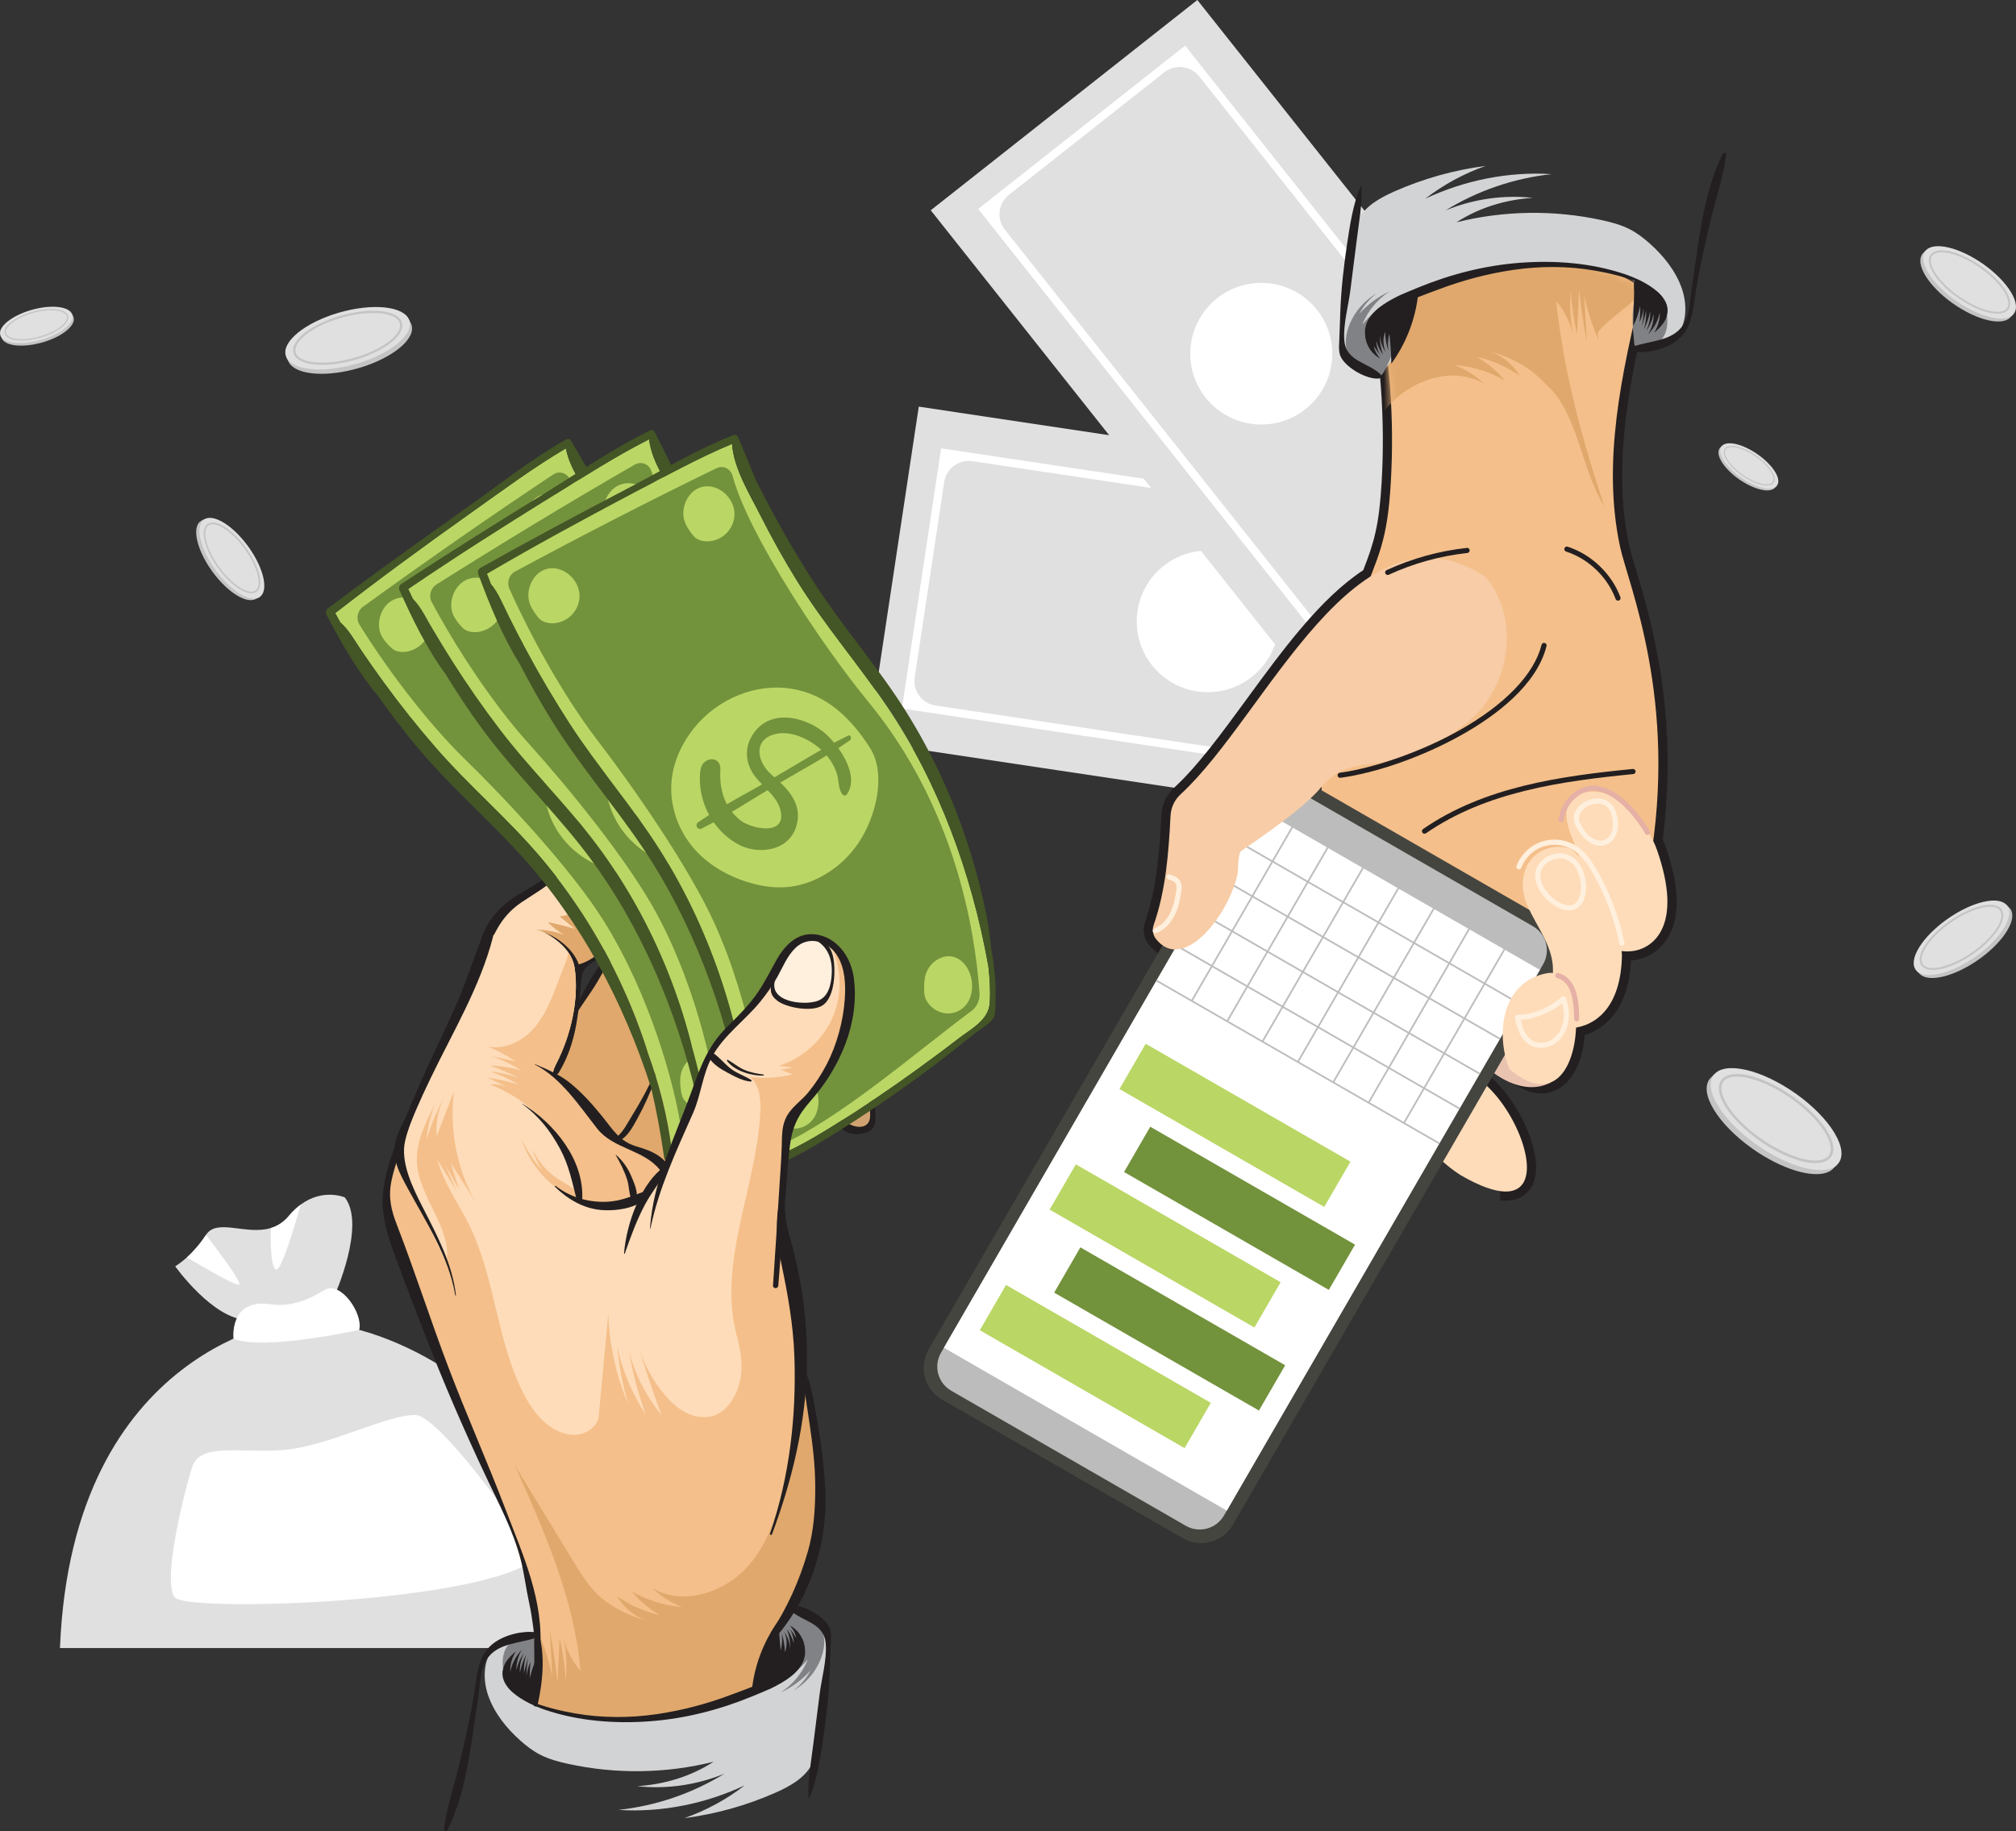 <svg width="295" height="268" viewBox="0 0 295 268" fill="none" xmlns="http://www.w3.org/2000/svg">
<rect x="0" y="0" width="295" height="268" fill="#333333" stroke="none"/>
<g clip-path="url(#clip0_902_371)">
<path d="M25.64 185.341C25.64 185.341 31.154 193.085 36.21 193.193C41.266 193.301 48.96 189.604 48.96 189.604C48.96 189.604 53.6 179.287 50.454 175.246C50.454 175.246 47.298 173.863 43.996 176.306C43.429 176.726 42.852 177.259 42.285 177.937C41.487 178.895 40.586 179.443 39.631 179.729C36.021 180.821 31.742 178.249 30.14 180.735C29.206 182.177 28.187 183.264 27.35 184.028C26.363 184.906 25.64 185.336 25.64 185.336V185.341Z" fill="#E0E0E0"/>
<path d="M97.537 241.201C97.537 241.201 78.042 194.092 42.96 193.193C42.96 193.193 10.57 196.782 8.773 241.201H97.537Z" fill="#E0E0E0"/>
<path d="M52.569 194.635C52.569 194.635 38.503 197.756 34.165 195.921C34.165 195.921 33.512 190.056 39.431 190.879C43.483 191.444 46.127 189.501 47.675 188.71C49.871 187.596 53.147 192.181 52.564 194.635H52.569Z" fill="white"/>
<path d="M40.332 185.793C41.233 186.466 43.996 176.311 43.996 176.311C43.429 176.731 42.852 177.264 42.285 177.942C41.487 178.9 40.586 179.449 39.631 179.734C39.62 180.03 39.458 185.137 40.332 185.788V185.793Z" fill="white"/>
<path d="M27.35 184.034C27.55 184.152 34.052 188.038 34.937 188.038C35.822 188.038 30.14 180.74 30.14 180.74C29.206 182.183 28.187 183.27 27.35 184.034Z" fill="white"/>
<path d="M78.495 228.038C78.857 227.731 64.699 207.249 60.803 207.099C56.902 206.948 48.145 211.587 41.805 212.184C35.465 212.781 29.314 210.989 28.116 214.724C26.919 218.464 23.616 231.719 25.64 233.839C27.663 235.959 70.71 234.668 78.495 228.032V228.038Z" fill="white"/>
<path d="M227.646 73.499L220.249 122.556L154.671 112.719L127.04 108.57L134.443 59.513L186.035 67.257L227.646 73.499Z" fill="#E0E0E0"/>
<path d="M221.496 78.187L215.749 116.271L131.971 103.7L137.718 65.616L221.496 78.187ZM215.291 111.428L219.623 82.707C219.92 80.759 218.571 78.94 216.618 78.644L142.309 67.494C140.318 67.198 138.462 68.559 138.166 70.545L133.849 99.153C133.552 101.122 134.912 102.957 136.887 103.253L211.238 114.414C213.181 114.705 214.999 113.37 215.291 111.433V111.428Z" fill="white"/>
<path d="M175.185 101.192C169.509 100.342 165.602 95.063 166.455 89.401C167.307 83.74 172.6 79.844 178.276 80.694C183.953 81.545 187.859 86.824 187.007 92.485C186.154 98.146 180.861 102.042 175.185 101.192Z" fill="white"/>
<path d="M233.684 73.731L194.674 104.507L153.532 52.636L136.196 30.776L175.207 0L207.575 40.807L233.684 73.731Z" fill="#E0E0E0"/>
<path d="M225.979 72.956L195.694 96.849L143.135 30.577L173.421 6.684L225.979 72.956ZM198.678 92.996L221.517 74.974C223.066 73.752 223.33 71.508 222.105 69.958L175.487 11.183C174.241 9.606 171.948 9.342 170.367 10.585L147.619 28.532C146.054 29.765 145.79 32.036 147.025 33.596L193.676 92.415C194.895 93.954 197.134 94.213 198.678 92.996Z" fill="white"/>
<path d="M176.41 58.195C172.849 53.707 173.615 47.19 178.115 43.638C182.615 40.086 189.149 40.85 192.71 45.339C196.271 49.827 195.505 56.343 191.005 59.895C186.505 63.447 179.971 62.683 176.41 58.195Z" fill="white"/>
<path d="M219.526 175.736V173.045H220.335C221.382 173.045 222.084 172.674 222.084 170.855C222.084 168.605 220.848 165.36 218.927 162.589C216.974 159.769 214.675 158.02 212.927 158.02H212.118V155.329H212.927C215.63 155.329 218.625 157.417 221.145 161.06C223.351 164.246 224.776 168.094 224.776 170.855C224.776 173.868 223.071 175.736 220.33 175.736H219.521H219.526ZM225.575 160.027C223.843 160.027 221.965 159.172 219.99 157.482L219.742 157.267L219.618 156.96C218.08 153.144 218.209 148.646 219.947 145.503C221.215 143.21 223.254 141.72 225.855 141.176C225.758 140.374 225.526 139.642 225.289 139.045C217.961 141.246 210.375 142.365 202.729 142.365C200.086 142.365 197.42 142.231 194.809 141.956L193.784 141.849L193.616 140.837C192.343 133.142 191.771 125.656 191.917 118.547C189.856 120.361 186.845 122.616 182.642 125.484C182.577 125.839 182.539 126.593 182.528 126.867C182.501 127.448 182.469 127.997 182.366 128.428C181.028 134.03 176.302 140.299 171.985 140.299C170.453 140.299 169.131 139.589 168.057 138.189C167.35 137.269 167.162 136.053 167.545 134.944C169.282 129.961 169.681 124.494 169.94 119.317C170.016 117.751 170.696 116.309 171.856 115.243C175.271 112.106 178.751 107.343 182.437 102.306C187.735 95.063 193.212 87.572 199.481 83.45C201.068 79.403 201.807 76.874 202.174 70.577C202.708 61.413 202.039 52.211 200.183 43.218L199.978 42.223L200.879 41.754C206.506 38.816 211.713 37.46 218.841 37.062C220.287 36.981 222.213 36.89 224.285 36.89C232.141 36.89 237.65 38.327 241.119 41.276L241.745 41.808L241.556 42.61C238.826 54.207 235.729 67.343 238.378 79.726C238.567 80.603 238.929 81.814 239.387 83.347C241.589 90.72 245.679 104.383 243.31 122.869C243.472 123.224 243.617 123.59 243.742 123.95C245.738 129.66 245.873 134.078 244.146 137.097C242.716 139.589 240.456 140.283 239.549 140.46C239.258 140.52 238.961 140.557 238.664 140.584C238.287 148.403 234.207 150.771 231.909 151.482C231.364 157.783 228.191 160.038 225.575 160.038V160.027Z" fill="#231F20"/>
<path d="M220.335 173.852C222.057 173.852 222.893 172.873 222.893 170.855C222.893 168.449 221.598 165.027 219.596 162.131C217.465 159.053 214.972 157.213 212.933 157.213V156.136C215.361 156.136 218.118 158.101 220.486 161.518C222.607 164.58 223.977 168.245 223.977 170.855C223.977 173.465 222.65 174.928 220.341 174.928V173.852H220.335ZM225.575 159.22C224.042 159.22 222.343 158.429 220.513 156.868L220.411 156.782L220.362 156.658C218.911 153.058 219.024 148.828 220.648 145.89C221.835 143.738 223.778 142.365 226.265 141.913C226.416 141.886 226.562 141.87 226.708 141.859C226.686 140.407 226.222 139.104 225.747 138.055C218.285 140.374 210.542 141.553 202.729 141.553C200.113 141.553 197.474 141.418 194.895 141.149L194.485 141.106L194.42 140.702C193.039 132.345 192.489 124.252 192.791 116.621C190.794 118.649 187.379 121.281 181.973 124.962C181.805 125.156 181.751 126.243 181.719 126.824C181.692 127.367 181.665 127.879 181.579 128.239C180.338 133.443 175.87 139.486 171.985 139.486C170.717 139.486 169.611 138.884 168.699 137.694C168.16 136.989 168.014 136.058 168.311 135.208C170.086 130.123 170.491 124.591 170.75 119.354C170.814 118.004 171.403 116.755 172.406 115.835C175.881 112.644 179.383 107.854 183.095 102.78C188.415 95.509 193.913 87.992 200.145 83.982C201.828 79.715 202.611 77.1 202.988 70.62C203.528 61.386 202.854 52.108 200.987 43.051L200.906 42.653L201.267 42.465C206.787 39.586 211.897 38.251 218.9 37.864C220.341 37.783 222.251 37.691 224.296 37.691C231.952 37.691 237.288 39.064 240.607 41.883L240.855 42.099L240.779 42.416C238.028 54.094 234.914 67.327 237.596 79.882C237.79 80.791 238.157 82.023 238.621 83.579C240.817 90.914 244.891 104.556 242.484 122.981C242.673 123.385 242.846 123.794 242.986 124.198C244.902 129.676 245.058 133.873 243.45 136.677C242.188 138.884 240.197 139.492 239.398 139.653C238.972 139.739 238.535 139.782 238.109 139.782C238.038 139.782 237.963 139.782 237.893 139.782V139.798C237.758 148.215 233.431 150.319 231.154 150.841C230.792 157.014 227.954 159.215 225.585 159.215L225.575 159.22Z" fill="#231F20"/>
<path d="M216.823 155.324C217.972 157.003 222.834 160.63 226.929 158.413C225.391 155.491 222.747 152.197 219.51 152.891C218.938 153.015 218.377 153.203 217.886 153.516C217.044 154.048 217.33 154.468 216.818 155.318L216.823 155.324Z" fill="#E9C3B0"/>
<path d="M206.776 164.806C208.373 167.55 211.028 170.279 213.796 172.028C236.393 185.067 212.992 138.658 206.776 164.806Z" fill="#FEDCB9"/>
<path d="M201.499 42.944C203.377 52.038 204.057 61.38 203.512 70.653C203.01 79.284 201.721 81.292 198.985 88.331C192.521 104.975 192.03 122.998 194.944 140.611C208.411 142.005 222.245 139.739 234.558 134.116C236.161 133.384 237.925 132.776 239.29 131.624C240.887 130.279 241.011 128.691 241.362 126.711C245.619 102.392 238.238 85.521 237.056 79.989C234.396 67.547 237.321 54.67 240.24 42.287C235.06 37.885 225.736 38.014 218.911 38.391C212.393 38.752 207.283 39.914 201.499 42.933V42.944Z" fill="#F4BF8A"/>
<path d="M190.449 113.973L225.661 134.25C228.235 135.73 229.114 139.013 227.63 141.574L180.408 223.151C178.924 225.718 175.633 226.595 173.064 225.115L137.853 204.838C135.279 203.358 134.399 200.076 135.883 197.514L183.106 115.937C184.59 113.37 187.881 112.493 190.449 113.973Z" fill="#454540"/>
<path d="M184.409 117.287L137.699 197.978C136.571 199.926 137.24 202.418 139.194 203.542L173.515 223.306C175.469 224.431 177.967 223.763 179.095 221.815L225.805 141.124C226.933 139.175 226.263 136.684 224.31 135.559L189.988 115.796C188.035 114.671 185.537 115.338 184.409 117.287Z" fill="#BCBCBC"/>
<path d="M183.991 118.009L138.12 197.251L179.516 221.088L225.387 141.846L183.991 118.009Z" fill="white"/>
<path d="M147.211 188.059L143.375 194.686L173.341 211.942L177.178 205.314L147.211 188.059Z" fill="#BAD665"/>
<path d="M154.256 189.186L184.222 206.441L188.058 199.814L158.092 182.558L154.256 189.186Z" fill="#73923C"/>
<path d="M157.428 170.406L153.591 177.034L183.558 194.289L187.394 187.662L157.428 170.406Z" fill="#BAD665"/>
<path d="M164.481 171.53L194.448 188.786L198.284 182.159L168.317 164.903L164.481 171.53Z" fill="#73923C"/>
<path d="M167.647 152.759L163.81 159.386L193.777 176.641L197.613 170.014L167.647 152.759Z" fill="#BAD665"/>
<path d="M169.289 143.409L169.165 143.624L210.561 167.461L210.685 167.246L169.289 143.409Z" fill="#BCBCBC"/>
<path d="M172.243 138.309L172.119 138.524L213.515 162.361L213.639 162.146L172.243 138.309Z" fill="#BCBCBC"/>
<path d="M175.197 133.209L175.073 133.424L216.469 157.261L216.593 157.046L175.197 133.209Z" fill="#BCBCBC"/>
<path d="M178.149 128.099L178.025 128.313L219.42 152.15L219.545 151.936L178.149 128.099Z" fill="#BCBCBC"/>
<path d="M181.103 122.999L180.979 123.214L222.375 147.05L222.499 146.836L181.103 122.999Z" fill="#BCBCBC"/>
<path d="M184.052 117.899L183.927 118.113L225.323 141.95L225.447 141.736L184.052 117.899Z" fill="#BCBCBC"/>
<path d="M220.096 138.781L205.335 164.29L205.55 164.414L220.311 138.904L220.096 138.781Z" fill="#BCBCBC"/>
<path d="M214.925 135.8L200.164 161.31L200.379 161.433L215.14 135.924L214.925 135.8Z" fill="#BCBCBC"/>
<path d="M209.75 132.823L194.989 158.332L195.204 158.456L209.965 132.947L209.75 132.823Z" fill="#BCBCBC"/>
<path d="M204.569 129.84L189.808 155.349L190.023 155.473L204.784 129.964L204.569 129.84Z" fill="#BCBCBC"/>
<path d="M199.391 126.867L184.63 152.376L184.845 152.5L199.606 126.991L199.391 126.867Z" fill="#BCBCBC"/>
<path d="M194.225 123.897L179.465 149.406L179.68 149.53L194.44 124.021L194.225 123.897Z" fill="#BCBCBC"/>
<path d="M189.045 120.909L174.284 146.418L174.499 146.542L189.26 121.033L189.045 120.909Z" fill="#BCBCBC"/>
<path d="M217.287 84.364C222.791 90.644 220.827 101.111 214.411 105.982C202.546 114.985 198.462 109.114 193.212 115.351C191.485 117.401 188.081 120.145 181.66 124.521C181.066 124.924 181.26 127.233 181.05 128.121C179.561 134.342 172.989 142.414 169.12 137.377C168.689 136.812 168.581 136.064 168.813 135.391C170.588 130.306 171.003 124.919 171.284 119.392C171.343 118.187 171.877 117.057 172.762 116.244C185.377 104.658 198.467 72.095 217.287 84.375V84.364Z" fill="#F7CCA6"/>
<path d="M231.213 116.19C231.013 116.265 230.819 116.357 230.636 116.459C230.312 116.637 230.01 116.852 229.783 117.143C229.567 117.417 229.438 117.751 229.352 118.084C228.871 119.941 229.724 121.851 230.442 123.627C231.148 125.382 231.736 127.19 232.206 129.019C232.67 130.838 232.621 132.738 233.026 134.578C233.344 136.021 233.986 137.457 235.173 138.345C236.323 139.206 237.871 139.411 239.28 139.131C241.95 138.598 246.326 135.439 242.463 124.386C241.783 122.443 240.58 120.705 239.177 119.193C237.898 117.815 236.22 116.4 234.343 115.98C233.307 115.749 232.201 115.808 231.213 116.19Z" fill="#FEDCB9"/>
<path d="M225.121 147.693C230.075 140.848 225.067 136.753 223.227 131.855C221.63 126.802 225.094 123.025 229.708 124.133C233.927 127.174 237.315 136.688 237.337 139.798C237.11 154.21 224.004 150.959 225.121 147.688V147.693Z" fill="#FEDCB9"/>
<path d="M230.371 146.563C231.602 153.629 228.548 163.019 220.864 156.454C218.809 151.347 219.747 143.641 226.362 142.441C228.359 142.08 229.837 143.49 230.371 146.557V146.563Z" fill="#FEDCB9"/>
<path d="M225.941 94.094C225.974 94.094 226.001 94.094 226.033 94.105C226.233 94.153 226.357 94.358 226.303 94.557C224.851 100.342 218.76 104.814 213.909 107.542C208.298 110.701 201.494 113.112 196.152 113.833C195.947 113.86 195.758 113.72 195.731 113.516C195.704 113.311 195.845 113.123 196.05 113.096C201.224 112.391 208.087 109.958 213.542 106.891C220.217 103.135 224.49 98.69 225.575 94.379C225.618 94.207 225.769 94.094 225.936 94.094H225.941Z" fill="#231F20"/>
<path d="M238.961 112.542C239.15 112.542 239.312 112.687 239.334 112.881C239.355 113.085 239.204 113.268 238.999 113.29C228.494 114.328 217.497 115.856 208.659 121.954C208.487 122.072 208.255 122.029 208.136 121.857C208.017 121.685 208.061 121.453 208.233 121.335C217.217 115.135 228.321 113.591 238.923 112.542C238.934 112.542 238.95 112.542 238.961 112.542Z" fill="#231F20"/>
<path d="M233.765 116.857C233.943 116.857 234.121 116.874 234.294 116.9C235.357 117.083 236.134 117.788 236.479 118.897C237.272 121.437 236.301 123.121 235.066 123.616C233.76 124.138 231.855 123.471 230.544 120.818C230.129 119.973 230.215 119.08 230.798 118.3C231.461 117.417 232.643 116.857 233.76 116.857H233.765ZM234.191 123.035C234.402 123.035 234.607 122.998 234.79 122.922C235.718 122.551 236.414 121.206 235.767 119.118C235.438 118.063 234.72 117.729 234.175 117.638C233.193 117.471 232.006 117.944 231.407 118.746C231.121 119.128 230.857 119.742 231.224 120.485C232.12 122.298 233.269 123.035 234.197 123.035H234.191Z" fill="#FFEFDD"/>
<path d="M228.224 124.881C228.72 124.881 229.206 124.989 229.665 125.209C231.127 125.92 232.012 127.599 232.098 129.816C232.098 129.827 232.098 129.837 232.098 129.848C232.001 132.028 231.143 132.819 230.447 133.099C229.098 133.637 227.447 132.706 226.357 131.656C225.666 130.994 224.533 129.466 224.641 127.922C224.706 127.018 225.17 126.243 226.022 125.629C226.708 125.134 227.474 124.881 228.229 124.881H228.224ZM231.348 129.827C231.272 127.9 230.539 126.463 229.335 125.882C228.424 125.441 227.377 125.57 226.46 126.232C225.796 126.711 225.434 127.297 225.386 127.97C225.299 129.24 226.319 130.58 226.875 131.113C228.035 132.227 229.33 132.733 230.172 132.399C231.062 132.044 231.305 130.806 231.353 129.827H231.348Z" fill="#FFEFDD"/>
<path d="M228.769 145.777C228.796 145.777 228.828 145.777 228.855 145.788C228.979 145.815 229.076 145.906 229.12 146.025C229.584 147.316 229.697 148.602 229.459 149.754C229.184 151.089 228.391 152.251 227.339 152.865C226.152 153.553 224.657 153.521 223.611 152.773C222.391 151.901 221.981 150.362 221.695 148.985C221.674 148.877 221.695 148.759 221.771 148.672C221.841 148.586 221.949 148.533 222.057 148.533C224.263 148.516 226.859 147.451 228.504 145.879C228.575 145.815 228.666 145.777 228.763 145.777H228.769ZM225.51 152.612C226.006 152.612 226.513 152.482 226.961 152.219C227.83 151.713 228.488 150.733 228.726 149.603C228.904 148.748 228.855 147.79 228.585 146.816C226.918 148.21 224.636 149.13 222.526 149.264C222.78 150.378 223.163 151.535 224.048 152.165C224.463 152.461 224.981 152.612 225.51 152.612Z" fill="#FFEFDD"/>
<path d="M171.074 127.97C171.111 127.97 171.149 127.975 171.187 127.986C171.629 128.126 172.298 128.336 172.654 128.89C172.989 129.412 172.93 130.031 172.849 130.569C172.687 131.64 172.449 132.889 171.861 134.03C171.23 135.257 170.286 136.161 169.19 136.575C168.996 136.65 168.78 136.553 168.705 136.36C168.629 136.166 168.726 135.951 168.921 135.875C169.838 135.526 170.647 134.751 171.192 133.691C171.726 132.647 171.953 131.473 172.104 130.462C172.163 130.058 172.212 129.595 172.018 129.289C171.823 128.987 171.408 128.837 170.96 128.697C170.761 128.632 170.653 128.428 170.717 128.228C170.766 128.067 170.917 127.965 171.074 127.965V127.97Z" fill="#FFEFDD"/>
<path d="M214.681 80.183C214.87 80.183 215.032 80.323 215.053 80.517C215.075 80.721 214.929 80.904 214.724 80.931C210.731 81.367 206.857 82.443 203.215 84.117C203.026 84.203 202.805 84.117 202.719 83.934C202.632 83.751 202.719 83.525 202.902 83.439C206.62 81.728 210.575 80.635 214.648 80.189C214.665 80.189 214.675 80.189 214.692 80.189L214.681 80.183Z" fill="#231F20"/>
<path d="M229.276 79.995C229.314 79.995 229.351 80 229.395 80.011C232.88 81.146 235.842 83.982 237.116 87.41C237.186 87.604 237.089 87.819 236.895 87.889C236.7 87.959 236.485 87.862 236.414 87.669C235.217 84.445 232.438 81.781 229.163 80.721C228.968 80.657 228.86 80.447 228.92 80.248C228.974 80.092 229.119 79.989 229.276 79.989V79.995Z" fill="#231F20"/>
<path d="M227.943 142.403C227.97 142.403 228.003 142.403 228.03 142.414C228.893 142.618 229.675 143.248 230.177 144.152C230.652 144.997 230.825 145.955 230.927 146.697C231.035 147.499 231.084 148.312 231.078 149.119C231.078 149.324 230.911 149.49 230.706 149.49C230.501 149.49 230.334 149.318 230.334 149.114C230.334 148.344 230.29 147.564 230.188 146.794C230.096 146.122 229.94 145.25 229.53 144.513C229.13 143.797 228.521 143.296 227.862 143.14C227.663 143.092 227.539 142.893 227.582 142.688C227.625 142.516 227.776 142.398 227.949 142.398L227.943 142.403Z" fill="#E5B0A5"/>
<path d="M227.447 122.879C228.585 122.879 229.718 123.202 230.684 123.826C232.066 124.72 232.999 126.157 233.733 127.437C235.605 130.725 236.938 134.272 237.699 137.974C237.742 138.179 237.607 138.372 237.407 138.415C237.202 138.458 237.008 138.324 236.965 138.125C236.22 134.498 234.914 131.027 233.08 127.809C232.395 126.603 231.526 125.263 230.28 124.456C228.99 123.622 227.285 123.407 225.828 123.891C224.371 124.375 223.136 125.565 222.607 127.001C222.537 127.195 222.321 127.292 222.127 127.222C221.933 127.152 221.835 126.937 221.906 126.743C222.521 125.075 223.902 123.74 225.596 123.181C226.195 122.982 226.826 122.885 227.452 122.885L227.447 122.879Z" fill="#FFEFDD"/>
<path d="M233.139 114.985C233.355 114.985 233.576 115.001 233.797 115.033C236.819 115.464 239.776 118.854 241.389 121.631C241.492 121.808 241.432 122.04 241.254 122.142C241.076 122.244 240.844 122.185 240.742 122.007C239.215 119.376 236.452 116.169 233.695 115.776C232.481 115.604 231.353 116.007 230.339 116.976C229.524 117.756 228.968 118.87 228.828 120.033C228.801 120.237 228.618 120.382 228.413 120.355C228.208 120.328 228.062 120.146 228.089 119.941C228.256 118.59 228.877 117.347 229.826 116.438C230.835 115.48 231.952 114.996 233.15 114.996L233.139 114.985Z" fill="#E5B0A5"/>
<mask id="mask0_902_371" style="mask-type:luminance" maskUnits="userSpaceOnUse" x="193" y="38" width="50" height="104">
<path d="M201.499 42.944C203.377 52.038 204.057 61.38 203.512 70.653C203.01 79.284 201.721 81.292 198.985 88.331C192.521 104.975 192.03 122.998 194.944 140.611C208.411 142.005 222.245 139.739 234.558 134.116C236.161 133.384 237.925 132.776 239.29 131.624C240.887 130.279 241.011 128.691 241.362 126.711C245.619 102.392 238.238 85.521 237.056 79.989C234.396 67.547 237.321 54.67 240.24 42.287C235.06 37.885 225.736 38.014 218.911 38.391C212.393 38.752 207.283 39.914 201.499 42.933V42.944Z" fill="white"/>
</mask>
<g mask="url(#mask0_902_371)">
<path d="M195.451 86.345C195.467 86.705 195.483 87.066 195.499 87.427C196.222 86.07 196.044 82.648 196.206 81.453C196.541 78.972 196.935 76.497 197.382 74.032C198.327 68.871 199.627 63.522 203.059 59.545C206.49 55.569 212.668 53.475 217.179 56.182C215.938 54.971 214.443 54.024 212.825 53.41C215.415 53.615 217.956 54.395 220.206 55.687C219.046 54.298 217.632 53.114 216.057 52.216C218.317 52.716 220.47 53.669 222.364 54.998C221.436 53.427 219.968 52.173 218.269 51.495C220.902 52.275 223.459 53.497 225.391 55.439C226.713 56.763 227.393 57.21 228.369 58.808C231.256 63.538 231.866 69.366 234.747 74.097C230.851 62.198 228.79 53.685 227.7 44.063C228.952 45.505 229.832 47.27 230.226 49.143C229.778 47.028 229.654 44.843 229.853 42.691C230.01 44.779 230.312 46.861 230.754 48.906C230.857 46.732 230.965 44.558 231.067 42.384C231.348 44.946 231.72 47.496 232.195 50.031L231.817 43.191C232.27 45.462 232.983 47.674 233.938 49.783C233.884 49.461 233.819 49.138 233.765 48.82C234.493 47.103 239.851 44.084 240.229 42.298C239.355 40.151 227.021 37.277 225.164 37.099C216.763 36.287 208.81 38.994 202.632 41.103C200.728 41.754 202.438 44.537 201.224 46.14C198.618 49.59 196.066 55.294 194.722 59.088C191.598 67.919 192.769 78.935 195.44 86.35L195.451 86.345Z" fill="#E0A86C"/>
</g>
<path d="M69.512 143.269C70.154 141.348 70.796 139.427 71.443 137.511C71.702 136.731 71.967 135.945 72.409 135.251C73.094 134.164 74.163 133.384 75.193 132.614C79.035 129.757 82.753 126.738 86.346 123.574C87.533 122.524 89.308 121.695 90.889 121.62C97.288 121.308 103.688 121.001 110.087 120.689C110.384 120.673 110.696 120.668 110.945 120.829C111.177 120.985 111.295 121.265 111.387 121.529C111.803 122.702 112.056 124.074 111.425 125.15C111.128 125.656 110.67 126.038 110.2 126.393C105.948 129.649 100.585 131.436 95.222 131.371C93.01 135.165 89.816 138.297 86.103 140.654C85.494 141.042 84.835 141.445 84.566 142.112C84.414 142.489 84.409 142.904 84.404 143.307C84.393 144.728 84.382 146.149 84.371 147.569C85.375 145.955 86.308 144.27 87.306 142.656C87.992 141.547 88.704 140.412 89.751 139.632C90.495 139.077 91.369 138.733 92.233 138.389C97.952 136.139 103.677 133.89 109.396 131.64C110.772 131.097 112.758 130.801 114.198 131.151C116 131.586 117.581 132.652 119.297 133.357C121.315 134.186 123.5 134.503 125.648 134.923C127.434 135.273 129.5 135.951 130.04 137.689C130.531 139.271 129.382 140.988 127.887 141.72C126.392 142.446 124.66 142.435 122.999 142.403C124.693 143.974 125.578 146.202 127.444 147.564C128.168 148.091 129.042 148.457 129.576 149.178C130.261 150.104 130.185 151.465 129.549 152.423C128.912 153.381 127.806 153.973 126.668 154.172C126.668 156.664 127.056 159.037 127.552 161.48C127.709 162.239 127.887 163.041 127.644 163.778C127.218 165.086 125.534 165.667 124.229 165.242C122.918 164.817 121.979 163.644 121.412 162.39C120.846 161.136 120.57 159.774 120.123 158.477C119.675 157.18 118.99 155.889 117.846 155.125C116.108 153.968 113.794 154.301 111.781 154.856C107.788 155.953 103.752 157.95 101.702 161.534C100.175 164.209 99.9 167.513 98.098 170.01C97.574 170.736 96.911 171.387 96.08 171.726C94.639 172.318 92.972 171.861 91.591 171.14C88.251 169.402 85.882 166.313 83.303 163.574C81.431 161.582 79.267 159.473 79.094 156.745C79.013 155.448 79.407 154.167 79.801 152.929C80.362 151.153 80.924 149.377 81.485 147.602C80.211 145.627 78.204 143.813 76.148 142.667C75.738 142.441 75.312 142.231 74.853 142.134C74.211 141.999 73.542 142.091 72.895 142.226C71.729 142.468 70.591 142.769 69.506 143.269H69.512Z" fill="#FEDCB9"/>
<path d="M125.659 134.928C123.516 134.509 121.331 134.191 119.308 133.362C117.592 132.657 116.011 131.592 114.209 131.156C112.768 130.806 110.788 131.102 109.407 131.646C103.688 133.895 97.963 136.144 92.243 138.394C91.38 138.733 90.506 139.077 89.761 139.637C88.715 140.417 88.002 141.553 87.317 142.661C86.314 144.276 85.38 145.96 84.382 147.575L84.415 143.313C84.415 142.909 84.425 142.495 84.576 142.118C84.846 141.451 85.504 141.042 86.114 140.659C89.826 138.302 93.015 135.165 95.233 131.377C100.596 131.441 105.959 129.654 110.211 126.399C110.675 126.044 111.139 125.656 111.436 125.156C112.067 124.079 111.813 122.712 111.398 121.534C111.306 121.27 111.188 120.99 110.955 120.834C110.713 120.673 110.394 120.678 110.098 120.694C108.662 120.764 107.227 120.834 105.786 120.904C105.938 121.087 106.062 121.286 106.143 121.518C106.617 122.847 105.517 124.246 104.292 124.957C102.058 126.253 99.139 126.286 96.873 125.037C97.364 125.608 97.855 126.178 98.346 126.749C97.537 126.044 96.641 125.435 95.686 124.94C96.247 125.532 96.738 126.194 97.143 126.905C96.598 126.092 95.848 125.414 94.99 124.946C95.448 125.656 95.907 126.372 96.36 127.082C95.038 125.974 93.42 125.22 91.715 124.924C92.697 126.054 91.914 127.814 90.948 128.955C88.655 131.656 85.391 133.524 81.895 134.137C82.634 134.74 83.379 135.343 84.118 135.945C82.812 135.547 81.49 135.219 80.152 134.961C80.853 135.692 81.668 136.317 82.558 136.812C81.231 136.338 79.828 136.075 78.42 136.037C79.915 136.548 81.301 137.377 82.456 138.453C82.715 138.695 82.974 138.964 83.071 139.309C83.19 139.739 83.028 140.197 82.866 140.611C82.461 141.677 82.051 142.737 81.647 143.802C81.312 144.669 80.972 145.546 80.6 146.401C80.924 146.794 81.226 147.198 81.495 147.612C80.934 149.388 80.373 151.164 79.812 152.94C79.418 154.183 79.024 155.458 79.105 156.755C79.278 159.484 81.442 161.593 83.314 163.584C85.893 166.323 88.261 169.418 91.601 171.151C92.983 171.872 94.65 172.329 96.091 171.737C96.371 171.624 96.63 171.468 96.873 171.291C97.461 170.392 97.866 169.38 98.265 168.374C99.625 164.962 100.984 161.55 102.344 158.133C103.45 155.367 104.648 152.461 107.001 150.626C111.144 147.386 113.448 142.301 116.146 137.791C117.587 136.995 119.34 136.957 120.824 137.667C122.313 138.378 123.419 139.831 123.7 141.451C123.754 141.757 123.819 142.123 124.105 142.252C124.272 142.328 124.461 142.295 124.644 142.263C126.333 141.94 128.146 141.558 129.328 140.31C129.608 140.019 129.829 139.691 130.018 139.341C130.185 138.808 130.218 138.243 130.045 137.694C129.506 135.956 127.445 135.278 125.653 134.928H125.659Z" fill="#E0A86C"/>
<path d="M123.036 142.091C122.551 141.79 122.054 141.488 121.493 141.37C120.144 141.079 118.784 141.956 117.964 143.06C116.475 145.067 116.27 147.725 116.297 150.222C116.313 151.665 116.394 153.112 116.529 154.549C116.993 154.673 117.441 154.861 117.851 155.136C118.995 155.9 119.675 157.191 120.128 158.488C120.581 159.785 120.851 161.152 121.418 162.4C121.984 163.654 122.928 164.828 124.234 165.253C125.545 165.678 127.223 165.091 127.649 163.789C127.892 163.052 127.714 162.25 127.558 161.491C127.056 159.048 126.678 156.675 126.673 154.183C127.811 153.984 128.917 153.397 129.554 152.434C130.191 151.471 130.272 150.115 129.581 149.189C129.047 148.468 128.173 148.102 127.45 147.575C125.583 146.213 124.693 143.985 123.004 142.414C123.187 142.414 123.376 142.419 123.56 142.419C123.382 142.312 123.209 142.204 123.031 142.096L123.036 142.091Z" fill="#D1A271"/>
<path d="M81.706 157.089C84.015 153.322 84.56 149.377 84.927 145.062C84.986 144.346 85.029 142.952 85.326 142.252C85.785 141.171 87.382 140.525 88.283 139.842C90.107 138.459 91.796 136.849 93.274 135.101C93.889 134.374 94.385 133.567 94.979 132.83C96.004 131.554 97.31 131.447 98.805 131.398C100.256 131.355 101.519 131 102.911 130.575C106.267 129.542 110.626 128.535 112.375 125.107C112.936 124.009 113.022 122.653 112.499 121.512C111.991 120.398 111.144 120.242 110.017 120.194C107.103 120.07 104.179 120.694 101.27 120.834C97.429 121.023 93.609 120.791 89.767 121.125C87.366 121.329 86.47 121.744 84.965 123.643C82.521 126.722 79.736 128.724 76.353 130.634C72.943 132.555 70.558 135.364 69.997 139.32C69.895 140.035 70.974 140.121 71.195 139.508C72.307 136.387 73.564 133.884 76.386 132.012C78.145 130.844 79.882 129.848 81.458 128.422C83.249 126.808 85.078 125.269 86.896 123.697C88.299 122.486 90.112 122.626 91.925 122.486C97.267 122.083 102.587 121.604 107.923 121.125C108.625 121.06 109.596 120.877 110.281 121.066C113.13 121.851 110.729 125.484 109.509 126.571C107.189 128.637 103.65 129.967 100.655 130.688C98.664 131.172 95.778 130.252 94.375 131.915C92.977 133.567 91.974 135.477 90.414 137.032C88.904 138.545 86.681 140.708 84.533 141.182C84.269 141.241 84.129 141.472 84.096 141.72C83.945 143.054 84.371 144.33 84.22 145.691C84.069 147.042 83.751 148.376 83.395 149.684C82.742 152.09 81.835 154.425 80.913 156.739C80.729 157.202 81.447 157.487 81.695 157.084L81.706 157.089Z" fill="#231F20"/>
<path d="M78.042 136.225C79.44 137.259 80.832 137.98 81.959 139.368C83.125 140.805 83.637 142.538 84.533 144.125C84.565 144.19 84.652 144.168 84.673 144.109C86.173 140.38 81.495 136.408 78.069 136.128C78.015 136.128 78.004 136.198 78.042 136.225Z" fill="#231F20"/>
<path d="M91.483 125.059C92.556 126.07 93.565 126.582 94.089 128.083C94.542 129.391 94.439 130.811 94.488 132.173C94.504 132.539 94.936 132.652 95.146 132.367C96.242 130.876 96.031 128.998 95.022 127.486C94.305 126.415 92.837 125.096 91.493 125.037C91.483 125.037 91.477 125.053 91.483 125.059Z" fill="#231F20"/>
<path d="M84.156 148.635C85.191 146.977 86.384 145.422 87.387 143.743C88.029 142.667 88.591 141.478 89.459 140.552C90.781 139.147 92.265 138.862 94.046 138.367C96.269 137.748 98.373 136.527 100.488 135.612C103.256 134.417 105.992 133.109 108.894 132.254C110.033 131.92 111.231 131.608 112.407 131.473C114.171 131.274 115.245 132.13 116.696 132.894C118.59 133.89 120.662 134.39 122.75 134.799C124.795 135.197 129.301 135.224 129.587 137.824C129.878 140.52 126.619 141.531 124.488 141.8C123.732 141.897 124.024 143.044 124.774 142.947C126.7 142.705 129.786 141.833 130.574 139.782C131.076 138.464 130.849 136.64 129.797 135.649C129.025 134.923 127.973 134.794 126.975 134.605C125.221 134.277 123.446 134.062 121.709 133.664C120.036 133.282 118.396 132.781 116.891 131.936C115.99 131.43 115.191 130.769 114.16 130.542C111.441 129.945 108.198 131.43 105.76 132.48C101.977 134.105 98.481 136.075 94.564 137.382C92.119 138.2 89.621 138.932 87.976 141.025C86.297 143.157 84.997 145.966 83.772 148.387C83.643 148.646 84.004 148.866 84.161 148.619L84.156 148.635Z" fill="#231F20"/>
<path d="M90.63 166.932C91.833 166.437 92.686 164.768 93.274 163.697C94.207 161.997 95.082 160.113 95.729 158.284C97.207 154.075 97.299 148.446 93.679 145.212C93.522 145.072 93.312 145.239 93.393 145.427C94.547 148.086 96.004 150.335 96.274 153.322C96.463 155.464 95.885 156.981 94.99 158.811C94.24 160.35 93.403 161.782 92.513 163.24C91.855 164.322 91.24 165.592 90.247 166.415C89.934 166.673 90.323 167.066 90.636 166.937L90.63 166.932Z" fill="#231F20"/>
<path d="M110.977 136.747C110.794 139.196 110.303 141.235 108.468 143.011C106.99 144.443 105.312 145.637 103.564 146.714C102.414 147.424 101.281 148.161 100.116 148.845C99.139 149.42 97.747 150.54 96.587 150.642C95.778 150.712 95.734 151.982 96.555 151.912C97.887 151.799 99.198 150.857 100.321 150.206C102.015 149.227 103.742 148.269 105.377 147.187C108.695 144.992 112.871 141.192 111.042 136.726C111.031 136.693 110.983 136.71 110.983 136.742L110.977 136.747Z" fill="#231F20"/>
<path d="M110.222 141.704C110.556 142.091 111.096 142.36 111.554 142.57C112.013 142.78 112.633 143.113 113.141 142.952C113.551 142.823 113.772 142.285 113.427 141.956C113.081 141.628 112.569 141.596 112.137 141.413C111.722 141.241 111.371 140.95 110.961 140.767C110.351 140.493 109.752 141.155 110.216 141.698L110.222 141.704Z" fill="#231F20"/>
<path d="M124.045 143.625C124.601 145.503 126.279 147.08 127.795 148.237C128.065 148.441 128.567 148.694 128.81 148.968C130.245 150.577 129.565 151.885 128.178 152.789C126.554 153.849 124.768 153.505 123.241 152.509C122.475 152.009 121.838 153.161 122.524 153.699C125.189 155.781 129.56 154.888 130.693 151.498C131.167 150.082 130.493 149.087 129.419 148.204C128.615 147.542 127.768 146.961 127.013 146.235C126.09 145.347 125.362 144.265 124.407 143.426C124.261 143.296 123.986 143.409 124.051 143.625H124.045Z" fill="#231F20"/>
<path d="M126.392 154.28C126.257 155.814 126.419 157.363 126.581 158.892C126.732 160.264 127.892 163.326 126.997 164.397C126.133 165.43 124.342 164.725 123.43 163.999C121.741 162.653 121.364 160.345 120.711 158.413C120.527 157.864 119.669 158.058 119.82 158.633C120.635 161.658 122.329 167.142 126.694 165.785C127.957 165.393 128.2 164.44 128.114 163.218C127.909 160.264 127.687 157.111 127.132 154.205C127.051 153.763 126.419 153.876 126.382 154.285L126.392 154.28Z" fill="#231F20"/>
<path d="M98.438 153.65C99.522 154.404 100.375 155.415 100.877 156.632C101.173 157.347 101.26 158.499 101.939 158.951C101.999 158.994 102.074 158.962 102.118 158.908C102.679 158.138 101.929 156.863 101.454 156.201C100.655 155.087 99.657 154.253 98.459 153.618C98.438 153.607 98.421 153.634 98.438 153.65Z" fill="#231F20"/>
<path d="M126.106 145.804C127.703 144.211 130.212 142.505 130.072 140.024C129.97 138.2 129.657 136.483 129.257 134.81C125.232 121.787 118.811 109.582 110.13 99.971C105.074 94.374 99.409 89.531 94.564 83.686C92.351 81.017 90.242 78.23 88.256 75.345C86.362 72.595 83.449 69.124 82.806 65.621C78.037 68.43 73.488 71.81 68.934 75.038C62.222 79.801 55.569 84.655 49.046 89.735C49.294 90.192 49.548 90.65 49.801 91.097C51.075 92.205 51.971 93.884 52.936 95.299C53.978 96.828 55.035 98.335 56.12 99.825C58.542 103.156 61.095 106.358 63.776 109.442C68.692 115.098 74.373 119.871 79.208 125.602C83.67 130.892 87.479 136.828 90.544 143.259C92.055 146.434 93.393 149.738 94.504 153.128C94.607 153.44 94.704 153.758 94.796 154.07C96.457 158.644 97.698 163.45 98.297 168.374C102.301 166.603 105.84 163.891 109.321 161.034C113.178 157.869 116.95 154.56 120.614 151.11C122.464 149.367 124.304 147.607 126.106 145.809V145.804Z" fill="#BAD665"/>
<path d="M122.221 150.933C124.256 148.974 126.23 146.945 128.2 144.905C128.955 144.125 130.412 143.076 130.871 142.075C131.14 141.494 130.952 140.552 130.908 139.955C130.73 137.393 130.169 134.74 129.376 132.216C129.031 130.666 128.626 129.133 128.124 127.593C127.007 124.198 125.675 120.899 124.164 117.724C121.099 111.293 117.29 105.363 112.828 100.067C107.993 94.331 102.312 89.563 97.396 83.907C94.72 80.823 92.162 77.622 89.74 74.29C88.769 72.956 87.819 71.6 86.88 70.233C85.785 68.306 84.684 66.385 83.551 64.48C83.389 64.206 83.103 64.168 82.834 64.319C77.87 67.101 73.154 70.852 68.465 74.177C61.591 79.048 54.722 83.961 47.967 89.046C47.697 89.251 47.595 89.638 47.751 89.934C49.974 94.164 52.354 98.329 55.359 101.908C57.129 104.421 58.985 106.864 60.933 109.205C65.783 115.049 71.443 119.893 76.499 125.489C84.922 134.821 91.224 146.579 95.265 159.166C96.074 162.53 96.695 165.974 97.197 169.504C97.245 169.843 97.655 170.047 97.941 169.924C102.258 168.019 106.089 165.053 109.828 161.97C114.074 158.461 118.213 154.78 122.216 150.927L122.221 150.933ZM109.321 161.034C105.84 163.891 102.301 166.603 98.297 168.374C97.698 163.45 96.457 158.644 94.796 154.07C94.698 153.758 94.607 153.44 94.504 153.128C93.387 149.733 92.055 146.434 90.544 143.259C87.479 136.828 83.67 130.898 79.208 125.602C74.373 119.866 68.692 115.098 63.776 109.442C61.1 106.358 58.542 103.156 56.12 99.825C55.035 98.335 53.978 96.828 52.936 95.299C51.971 93.884 51.075 92.205 49.801 91.097C49.542 90.645 49.294 90.193 49.046 89.735C55.569 84.655 62.222 79.796 68.934 75.038C73.488 71.81 78.037 68.43 82.806 65.621C83.449 69.124 86.362 72.59 88.256 75.345C90.242 78.23 92.351 81.017 94.564 83.686C99.414 89.531 105.074 94.374 110.13 99.971C118.811 109.587 125.238 121.792 129.257 134.81C129.662 136.484 129.97 138.2 130.072 140.025C130.212 142.505 127.698 144.211 126.106 145.804C124.304 147.602 122.464 149.361 120.614 151.105C116.95 154.554 113.184 157.864 109.321 161.028V161.034Z" fill="#445526"/>
<path d="M53.12 88.799C62.039 82.33 71.886 75.464 80.923 69.463C81.857 68.844 83.011 69.205 83.438 70.244C86.697 78.251 99.484 92.603 107.108 99.513C121.698 112.751 126.673 129.907 128.399 138.835C128.588 139.809 128.254 140.853 127.541 141.542C119.691 149.13 110.238 159.753 101.578 165.253C100.72 165.796 99.684 165.312 99.517 164.279C98.626 158.816 95.27 145.863 88.342 134.778C83.686 127.33 74.227 117.148 68.076 111.159C62.179 105.411 56.179 97.231 52.575 91.371C52.068 90.548 52.316 89.38 53.114 88.799H53.12Z" fill="#73923C"/>
<path d="M95.67 99.395C90.463 99.368 85.084 102.36 82.024 107.236C80.551 109.587 79.607 112.375 79.629 115.135C79.661 118.644 81.269 121.894 83.621 124.101C85.974 126.307 89.011 127.534 92.13 128.051C94.029 128.363 95.988 128.428 97.914 128.035C102.123 127.184 106.04 124.063 108.161 119.876C110.222 115.797 111.069 109.48 108.171 106.1C104.842 102.22 100.833 99.416 95.67 99.389V99.395Z" fill="#BAD665"/>
<path d="M105.571 113.306C107.324 110.12 103.126 106.014 100.995 104.835C97.855 103.092 92.556 102.678 90.625 107.139C89.912 108.785 90.112 110.443 91.008 111.831C92.324 113.866 95.179 114.721 96.085 117.024C97.537 120.705 92.157 120.372 90.484 119.457C87.997 118.095 86.767 115.647 86.594 112.585C86.475 110.475 83.702 111.089 83.675 113.112C83.616 117.778 86.832 121.765 90.754 122.987C93.878 123.961 98.653 122.589 98.783 118.106C98.842 116.018 97.526 114.522 96.107 113.435C95.227 112.762 94.213 112.278 93.387 111.53C91.823 110.115 91.17 107.65 93.689 106.396C96.09 105.201 99.263 106.192 101.249 107.602C102.279 108.333 103.175 109.313 103.741 110.524C104.184 111.465 104.173 112.574 104.848 113.333C105.02 113.526 105.392 113.613 105.565 113.3L105.571 113.306Z" fill="#73923C"/>
<path d="M104.772 104.852C101.313 107.149 98.054 109.862 94.747 112.429C91.261 115.13 87.576 117.659 84.258 120.614C83.724 121.087 84.296 121.835 84.846 121.464C88.358 119.085 91.655 116.196 95.027 113.559C98.4 110.922 101.896 108.398 105.101 105.497C105.403 105.223 105.133 104.609 104.772 104.846V104.852Z" fill="#73923C"/>
<path d="M56.994 88.137C55.656 89.154 55.084 91.247 55.715 92.792C56.012 93.518 56.53 94.1 57.069 94.627C57.248 94.804 57.431 94.977 57.641 95.106C57.949 95.294 58.305 95.375 58.661 95.407C60.253 95.542 61.98 94.508 62.692 92.873C64.305 89.149 59.827 85.984 56.994 88.142V88.137Z" fill="#BAD665"/>
<path d="M78.339 72.918C77.001 73.935 76.429 76.029 77.06 77.573C77.357 78.3 77.875 78.881 78.414 79.408C78.593 79.586 78.776 79.758 78.986 79.887C79.294 80.076 79.65 80.156 80.006 80.189C81.598 80.323 83.325 79.29 84.037 77.654C85.65 73.93 81.172 70.766 78.339 72.924V72.918Z" fill="#BAD665"/>
<path d="M123.738 134.207C122.168 134.169 120.581 135.542 120.214 137.253C120.042 138.06 120.117 138.889 120.231 139.691C120.268 139.96 120.311 140.224 120.403 140.471C120.533 140.832 120.759 141.138 121.013 141.402C122.146 142.575 124.018 142.86 125.459 141.962C128.723 139.917 127.067 134.283 123.738 134.202V134.207Z" fill="#BAD665"/>
<path d="M103.153 154.151C101.583 154.113 99.997 155.485 99.63 157.197C99.457 158.004 99.533 158.833 99.646 159.634C99.684 159.904 99.727 160.167 99.819 160.415C99.948 160.775 100.175 161.082 100.429 161.346C101.562 162.519 103.434 162.804 104.875 161.905C108.139 159.86 106.483 154.226 103.153 154.145V154.151Z" fill="#BAD665"/>
<path d="M133.056 147.079C134.75 145.594 137.367 144.05 137.383 141.564C137.399 139.734 137.2 138.001 136.903 136.306C133.725 123.051 128.092 110.464 120.047 100.315C115.364 94.406 110.017 89.213 105.554 83.073C103.515 80.269 101.589 77.352 99.797 74.344C98.082 71.476 95.394 67.827 94.979 64.292C90.037 66.789 85.283 69.872 80.53 72.805C73.526 77.126 66.576 81.55 59.74 86.205C59.962 86.678 60.183 87.147 60.409 87.615C61.607 88.804 62.395 90.531 63.269 92.011C64.208 93.604 65.168 95.176 66.156 96.731C68.357 100.213 70.704 103.571 73.181 106.816C77.724 112.773 83.087 117.896 87.549 123.929C91.666 129.493 95.087 135.655 97.731 142.268C99.037 145.535 100.159 148.915 101.049 152.369C101.13 152.692 101.206 153.01 101.281 153.327C102.646 157.998 103.58 162.874 103.86 167.825C107.966 166.313 111.673 163.832 115.331 161.2C119.389 158.289 123.36 155.222 127.234 152.014C129.193 150.394 131.14 148.753 133.056 147.074V147.079Z" fill="#BAD665"/>
<path d="M128.853 151.95C131.005 150.125 133.11 148.226 135.203 146.315C136.007 145.583 137.529 144.631 138.052 143.662C138.354 143.097 138.23 142.145 138.225 141.553C138.214 138.986 137.82 136.301 137.189 133.734C136.941 132.168 136.638 130.607 136.234 129.041C135.338 125.586 134.221 122.207 132.915 118.94C130.272 112.326 126.845 106.165 122.734 100.6C118.272 94.568 112.909 89.445 108.365 83.487C105.889 80.242 103.547 76.884 101.34 73.403C100.455 72.009 99.592 70.599 98.751 69.173C97.785 67.182 96.808 65.191 95.799 63.221C95.653 62.936 95.373 62.882 95.098 63.016C89.966 65.476 85.019 68.92 80.125 71.939C72.949 76.362 65.783 80.829 58.715 85.468C58.434 85.656 58.305 86.033 58.445 86.34C60.393 90.704 62.497 95.009 65.271 98.776C66.873 101.397 68.573 103.953 70.364 106.412C74.832 112.552 80.173 117.745 84.857 123.654C92.664 133.502 98.2 145.643 101.427 158.456C102.02 161.868 102.419 165.344 102.689 168.89C102.716 169.229 103.11 169.466 103.407 169.353C107.837 167.723 111.851 165.016 115.779 162.174C120.241 158.946 124.612 155.534 128.847 151.939L128.853 151.95ZM115.331 161.206C111.673 163.832 107.966 166.313 103.86 167.83C103.58 162.879 102.646 158.004 101.281 153.333C101.205 153.015 101.135 152.692 101.049 152.375C100.153 148.92 99.036 145.54 97.731 142.274C95.087 135.66 91.661 129.498 87.549 123.934C83.087 117.901 77.724 112.778 73.181 106.821C70.704 103.576 68.362 100.218 66.156 96.736C65.168 95.181 64.208 93.61 63.269 92.017C62.4 90.542 61.612 88.809 60.409 87.62C60.183 87.152 59.961 86.684 59.74 86.21C66.576 81.555 73.526 77.132 80.529 72.811C85.283 69.878 90.037 66.794 94.979 64.297C95.394 67.833 98.081 71.481 99.797 74.35C101.594 77.353 103.52 80.275 105.554 83.078C110.022 89.219 115.364 94.412 120.047 100.32C128.097 110.47 133.725 123.057 136.903 136.311C137.2 138.006 137.399 139.739 137.383 141.569C137.361 144.055 134.75 145.6 133.056 147.085C131.14 148.764 129.193 150.405 127.234 152.025C123.36 155.232 119.383 158.294 115.331 161.211V161.206Z" fill="#445526"/>
<path d="M63.873 85.538C73.191 79.65 83.454 73.424 92.859 68.016C93.83 67.456 94.963 67.892 95.314 68.952C98.054 77.148 109.892 92.286 117.058 99.675C130.773 113.812 134.637 131.253 135.786 140.272C135.91 141.257 135.511 142.274 134.755 142.92C126.435 149.996 116.324 159.99 107.33 164.93C106.434 165.419 105.436 164.865 105.333 163.826C104.794 158.316 102.279 145.174 96.069 133.674C91.903 125.947 83.109 115.184 77.357 108.812C71.837 102.704 66.377 94.159 63.156 88.078C62.702 87.222 63.026 86.076 63.862 85.548L63.873 85.538Z" fill="#73923C"/>
<path d="M105.657 98.824C100.461 98.464 94.903 101.111 91.537 105.783C89.912 108.037 88.79 110.755 88.639 113.516C88.445 117.019 89.842 120.366 92.049 122.718C94.256 125.07 97.207 126.49 100.288 127.201C102.16 127.636 104.114 127.819 106.062 127.556C110.319 126.975 114.425 124.112 116.81 120.065C119.13 116.126 120.376 109.872 117.7 106.321C114.624 102.236 110.804 99.185 105.657 98.83V98.824Z" fill="#BAD665"/>
<path d="M114.646 113.333C116.599 110.265 112.671 105.901 110.626 104.588C107.605 102.645 102.338 101.897 100.132 106.224C99.312 107.822 99.409 109.49 100.218 110.933C101.4 113.047 104.195 114.081 104.955 116.438C106.164 120.205 100.817 119.527 99.214 118.51C96.819 116.992 95.75 114.474 95.772 111.406C95.788 109.297 92.977 109.732 92.826 111.751C92.47 116.405 95.421 120.592 99.258 122.056C102.317 123.229 107.168 122.158 107.583 117.697C107.777 115.614 106.558 114.043 105.209 112.864C104.378 112.138 103.391 111.589 102.614 110.793C101.141 109.28 100.65 106.778 103.24 105.686C105.711 104.647 108.813 105.836 110.707 107.37C111.689 108.166 112.52 109.2 113.011 110.443C113.389 111.411 113.313 112.515 113.939 113.317C114.101 113.521 114.462 113.634 114.657 113.327L114.646 113.333Z" fill="#73923C"/>
<path d="M114.387 104.852C110.788 106.923 107.362 109.426 103.898 111.772C100.245 114.248 96.409 116.535 92.907 119.274C92.346 119.715 92.869 120.495 93.441 120.156C97.099 118.009 100.574 115.335 104.108 112.918C107.642 110.502 111.295 108.204 114.678 105.519C114.997 105.266 114.765 104.631 114.392 104.852H114.387Z" fill="#73923C"/>
<path d="M67.78 85.129C66.382 86.06 65.67 88.115 66.204 89.692C66.458 90.435 66.932 91.048 67.434 91.608C67.602 91.796 67.774 91.979 67.979 92.119C68.276 92.324 68.627 92.431 68.977 92.485C70.558 92.722 72.35 91.802 73.164 90.209C75.015 86.598 70.747 83.154 67.78 85.129Z" fill="#BAD665"/>
<path d="M90.058 71.298C88.661 72.229 87.948 74.285 88.483 75.862C88.736 76.605 89.211 77.218 89.713 77.778C89.88 77.966 90.053 78.149 90.258 78.289C90.555 78.493 90.905 78.601 91.256 78.655C92.837 78.892 94.628 77.971 95.443 76.379C97.294 72.768 93.026 69.323 90.058 71.298Z" fill="#BAD665"/>
<path d="M131.437 135.353C129.872 135.219 128.2 136.484 127.725 138.168C127.498 138.964 127.52 139.798 127.585 140.6C127.606 140.869 127.633 141.138 127.709 141.391C127.817 141.763 128.022 142.08 128.259 142.36C129.317 143.603 131.167 144.007 132.657 143.2C136.045 141.37 134.755 135.639 131.437 135.348V135.353Z" fill="#BAD665"/>
<path d="M109.617 153.946C108.053 153.812 106.38 155.076 105.905 156.761C105.679 157.557 105.7 158.391 105.765 159.193C105.786 159.462 105.813 159.731 105.889 159.984C105.997 160.355 106.202 160.673 106.439 160.953C107.497 162.196 109.348 162.6 110.837 161.792C114.225 159.963 112.936 154.231 109.617 153.941V153.946Z" fill="#BAD665"/>
<path d="M140.275 151.987C142.023 150.637 144.678 149.313 144.829 146.8C144.942 144.954 144.829 143.183 144.635 141.445C142.201 127.771 137.318 114.554 129.921 103.587C125.615 97.199 120.624 91.479 116.551 84.876C114.689 81.862 112.946 78.741 111.338 75.55C109.801 72.499 107.346 68.575 107.124 64.965C102.123 67.047 97.277 69.738 92.443 72.283C85.315 76.029 78.236 79.876 71.26 83.972C71.449 84.467 71.643 84.962 71.843 85.457C72.965 86.765 73.645 88.584 74.427 90.15C75.269 91.839 76.132 93.513 77.022 95.17C79.008 98.884 81.144 102.484 83.411 105.982C87.571 112.407 92.589 118.058 96.662 124.548C100.423 130.537 103.472 137.07 105.727 143.985C106.844 147.402 107.767 150.916 108.468 154.484C108.533 154.818 108.587 155.146 108.646 155.475C109.747 160.312 110.405 165.323 110.427 170.349C114.554 169.186 118.331 167.007 122.076 164.677C126.225 162.094 130.299 159.355 134.286 156.454C136.299 154.99 138.306 153.51 140.28 151.982L140.275 151.987Z" fill="#BAD665"/>
<path d="M135.878 156.529C138.095 154.877 140.27 153.144 142.433 151.401C143.264 150.734 144.813 149.905 145.379 148.974C145.709 148.43 145.633 147.456 145.66 146.859C145.784 144.26 145.536 141.521 145.05 138.867C144.888 137.264 144.673 135.66 144.36 134.04C143.658 130.467 142.736 126.953 141.619 123.541C139.363 116.626 136.315 110.093 132.554 104.104C128.48 97.614 123.462 91.958 119.302 85.538C117.036 82.04 114.905 78.44 112.914 74.726C112.115 73.236 111.344 71.734 110.583 70.222C109.736 68.123 108.878 66.025 107.988 63.947C107.858 63.651 107.583 63.571 107.308 63.678C102.123 65.707 97.067 68.748 92.087 71.358C84.787 75.184 77.492 79.064 70.283 83.121C69.997 83.283 69.852 83.654 69.97 83.977C71.659 88.557 73.51 93.099 76.04 97.151C77.481 99.938 79.019 102.677 80.653 105.32C84.727 111.923 89.718 117.643 94.024 124.031C101.2 134.675 106.013 147.429 108.517 160.668C108.921 164.166 109.132 167.712 109.213 171.323C109.218 171.673 109.601 171.942 109.898 171.856C114.344 170.607 118.444 168.223 122.464 165.705C127.034 162.842 131.513 159.78 135.878 156.529ZM122.07 164.677C118.326 167.007 114.549 169.181 110.421 170.349C110.405 165.323 109.741 160.312 108.641 155.475C108.581 155.146 108.527 154.813 108.463 154.484C107.761 150.911 106.838 147.397 105.722 143.985C103.466 137.07 100.418 130.537 96.657 124.548C92.583 118.058 87.565 112.402 83.405 105.982C81.139 102.484 79.002 98.884 77.017 95.17C76.127 93.513 75.263 91.839 74.422 90.15C73.639 88.584 72.959 86.765 71.837 85.457C71.638 84.967 71.443 84.472 71.254 83.972C78.236 79.876 85.315 76.029 92.438 72.283C97.272 69.743 102.123 67.052 107.119 64.965C107.34 68.57 109.795 72.499 111.333 75.55C112.941 78.741 114.689 81.868 116.545 84.876C120.619 91.479 125.61 97.199 129.916 103.587C137.308 114.554 142.191 127.776 144.629 141.445C144.829 143.189 144.937 144.954 144.824 146.8C144.673 149.313 142.013 150.637 140.27 151.987C138.295 153.516 136.288 154.996 134.275 156.459C130.288 159.355 126.214 162.099 122.065 164.682L122.07 164.677Z" fill="#445526"/>
<path d="M75.361 83.654C84.851 78.531 95.292 73.16 104.842 68.527C105.83 68.048 106.919 68.586 107.216 69.695C109.488 78.219 120.355 94.568 127.024 102.667C139.79 118.171 142.676 136.134 143.334 145.347C143.405 146.353 142.962 147.349 142.18 147.93C133.612 154.339 123.122 163.536 113.998 167.723C113.092 168.137 112.137 167.491 112.088 166.426C111.851 160.813 110.06 147.311 104.551 135.138C100.849 126.958 92.761 115.302 87.43 108.355C82.315 101.693 77.384 92.571 74.535 86.14C74.136 85.236 74.508 84.106 75.361 83.649V83.654Z" fill="#73923C"/>
<path d="M115.822 100.799C110.723 99.976 105.107 102.15 101.545 106.568C99.83 108.699 98.578 111.347 98.287 114.124C97.909 117.649 99.112 121.152 101.162 123.724C103.213 126.296 106.045 127.992 109.045 128.987C110.869 129.59 112.779 129.956 114.716 129.859C118.941 129.649 123.133 127.125 125.696 123.251C128.189 119.478 129.748 113.268 127.299 109.442C124.482 105.04 120.883 101.617 115.828 100.799H115.822Z" fill="#BAD665"/>
<path d="M123.916 116.255C125.998 113.333 122.362 108.57 120.414 107.063C117.538 104.835 112.396 103.608 109.984 107.784C109.094 109.329 109.099 111.019 109.817 112.552C110.869 114.796 113.572 116.088 114.193 118.536C115.186 122.449 109.957 121.292 108.425 120.119C106.148 118.37 105.225 115.733 105.409 112.638C105.538 110.507 102.743 110.696 102.49 112.725C101.896 117.396 104.583 121.884 108.285 123.713C111.236 125.166 116.071 124.521 116.713 120.054C117.015 117.971 115.898 116.271 114.63 114.963C113.848 114.156 112.903 113.516 112.186 112.638C110.815 110.981 110.464 108.409 113.076 107.537C115.563 106.708 118.563 108.188 120.344 109.899C121.267 110.793 122.033 111.907 122.448 113.209C122.772 114.221 122.637 115.329 123.209 116.19C123.36 116.416 123.711 116.556 123.916 116.266V116.255Z" fill="#73923C"/>
<path d="M124.105 107.661C120.452 109.431 116.945 111.659 113.405 113.72C109.677 115.894 105.776 117.864 102.182 120.323C101.605 120.716 102.08 121.555 102.662 121.265C106.38 119.419 109.946 117.024 113.551 114.899C117.16 112.773 120.878 110.776 124.353 108.36C124.676 108.134 124.488 107.472 124.105 107.661Z" fill="#73923C"/>
<path d="M79.229 83.59C77.805 84.408 76.995 86.415 77.438 88.062C77.648 88.837 78.085 89.498 78.549 90.106C78.706 90.311 78.862 90.51 79.056 90.672C79.337 90.908 79.677 91.043 80.022 91.129C81.565 91.506 83.378 90.736 84.263 89.202C86.276 85.721 82.251 81.857 79.224 83.59H79.229Z" fill="#BAD665"/>
<path d="M101.901 71.6C100.477 72.418 99.668 74.425 100.11 76.072C100.321 76.847 100.758 77.509 101.222 78.117C101.378 78.321 101.535 78.52 101.729 78.682C102.009 78.918 102.349 79.053 102.695 79.139C104.238 79.516 106.051 78.746 106.936 77.213C108.948 73.731 104.923 69.867 101.896 71.6H101.901Z" fill="#BAD665"/>
<path d="M139.298 139.992C137.766 139.712 136.05 140.848 135.495 142.505C135.23 143.291 135.209 144.131 135.23 144.954C135.236 145.228 135.252 145.503 135.311 145.766C135.397 146.149 135.581 146.493 135.802 146.794C136.779 148.145 138.581 148.716 140.092 148.037C143.529 146.488 142.557 140.584 139.304 139.998L139.298 139.992Z" fill="#BAD665"/>
<path d="M116.82 156.841C115.288 156.562 113.572 157.697 113.017 159.355C112.752 160.14 112.731 160.98 112.752 161.803C112.758 162.078 112.774 162.352 112.833 162.616C112.919 162.998 113.103 163.342 113.324 163.644C114.301 164.994 116.103 165.565 117.614 164.887C121.051 163.337 120.079 157.433 116.826 156.847L116.82 156.841Z" fill="#BAD665"/>
<path d="M78.112 239.113C76.251 239.107 74.265 239.36 72.835 240.549C70.72 242.309 70.537 245.57 71.443 248.164C72.339 250.726 74.098 252.921 76.127 254.73C77.017 255.526 77.972 256.258 79.035 256.807C80.308 257.463 81.711 257.84 83.109 258.147C90.112 259.68 97.472 259.578 104.421 257.84C101.071 260.009 97.218 261.166 93.231 261.419C97.553 261.887 101.993 261.246 106.013 259.584C101.319 262.479 95.972 264.303 90.49 264.89C96.819 265.299 103.234 263.991 108.975 261.3C106.315 263.356 103.321 264.981 100.143 266.095C104.745 265.503 109.256 264.238 113.497 262.36C115.563 261.446 117.684 260.272 118.768 258.292C119.437 257.065 119.642 255.644 119.815 254.256C120.214 251.043 120.516 247.825 120.716 244.596C120.792 243.364 121.31 242.024 121.272 240.786C121.229 239.549 120.862 238.284 120.009 237.385C118.919 236.234 117.257 235.873 115.698 235.566C113.88 237.202 112.633 239.462 112.229 241.868C111.97 243.391 111.997 245.07 111.026 246.275C110.513 246.916 109.774 247.33 109.029 247.68C106.65 248.805 104.065 249.413 101.502 250.015C100.013 250.365 98.519 250.715 97.008 250.968C91.197 251.953 85.153 251.528 79.542 249.741C78.814 249.51 77.967 249.106 77.891 248.347C77.864 248.078 77.945 247.814 78.02 247.556C78.797 244.849 78.652 241.863 78.107 239.102L78.112 239.113Z" fill="#D2D3D4"/>
<path d="M118.213 242.858C117.419 244.838 115.995 246.566 114.198 247.728C115.882 246.959 117.403 245.839 118.633 244.456C118.018 245.613 117.144 246.636 116.098 247.427C118.008 246.334 119.502 244.542 120.22 242.471C120.662 241.206 120.808 239.769 120.263 238.542C119.464 236.745 117.419 235.868 115.499 235.442C115.062 235.346 113.432 239.479 113.254 239.947C112.65 241.556 112.207 243.224 111.948 244.919C111.884 245.323 111.457 246.98 111.813 247.255C112.299 247.626 113.626 246.641 114.047 246.394C115.623 245.457 117.042 244.257 118.218 242.853L118.213 242.858Z" fill="#818285"/>
<path d="M73.71 242.083C73.548 242.68 73.531 243.305 73.58 243.924C73.65 244.838 73.861 245.764 74.357 246.534C74.859 247.314 75.647 247.906 76.537 248.17C76.769 248.239 77.017 248.288 77.254 248.239C77.848 248.116 78.145 247.448 78.296 246.862C78.841 244.688 78.625 242.406 78.409 240.178C78.382 239.904 78.317 239.575 78.058 239.479C77.929 239.43 77.783 239.452 77.643 239.479C75.792 239.834 74.254 239.974 73.715 242.083H73.71Z" fill="#818285"/>
<path d="M78.431 238.897C76.348 238.623 73.569 239.328 71.956 240.711C70.089 242.314 69.852 244.645 69.523 246.926C68.983 250.666 68.13 254.347 67.267 258.023C66.506 261.246 65.357 264.448 64.969 267.736C64.936 267.989 65.336 268.097 65.449 267.876C67.866 263.103 68.713 257.086 69.469 251.834C69.668 250.457 69.868 249.074 70.067 247.696C70.294 246.135 70.316 244.316 71.174 242.933C72.744 240.393 76.057 240.549 78.522 239.672C78.949 239.522 78.884 238.962 78.436 238.903L78.431 238.897Z" fill="#231F20"/>
<path d="M115.52 235.572C117.333 237.358 120.576 237.417 120.829 240.555C121.018 242.923 120.22 245.619 119.934 247.97C119.637 250.435 119.297 252.9 118.995 255.364C118.682 257.899 118.186 260.563 118.304 263.119C118.304 263.189 118.391 263.194 118.418 263.135C119.567 260.514 120.004 257.442 120.43 254.622C120.916 251.398 121.283 248.137 121.412 244.876C121.471 243.337 121.504 241.803 121.579 240.264C121.617 239.462 121.66 238.661 121.239 237.945C120.349 236.433 117.516 234.824 115.79 234.969C115.504 234.996 115.288 235.335 115.525 235.566L115.52 235.572Z" fill="#231F20"/>
<path d="M76.429 248.546C75.69 248.035 75.015 247.766 74.465 247.056C73.915 246.345 73.424 245.57 73.65 244.29C73.839 243.219 74.659 242.379 75.501 241.68C74.929 242.551 74.632 243.606 74.665 244.65C74.918 243.45 75.517 242.331 76.375 241.448C75.814 242.336 75.533 243.391 75.571 244.435C75.76 243.536 76.132 242.68 76.666 241.932C76.229 242.82 76.024 243.816 76.078 244.806C76.267 243.891 76.575 243.003 76.99 242.164C76.736 243.057 76.629 243.994 76.666 244.919C76.823 244.15 77.033 243.391 77.292 242.648C77.114 243.52 77.028 244.408 77.033 245.296C77.12 244.575 77.33 243.864 77.643 243.208C77.535 244.004 77.503 244.806 77.54 245.608C77.751 244.585 78.096 243.59 78.566 242.654C78.506 244.29 78.463 245.925 78.431 247.567C78.42 248.073 78.636 249.364 78.139 249.434C77.638 249.504 76.812 248.794 76.423 248.541L76.429 248.546Z" fill="#231F20"/>
<path d="M78.879 239.791C77.843 233.467 76.143 227.252 73.807 221.284C72.506 217.964 71.017 214.724 69.587 211.457C65.627 202.406 64.089 192.348 58.899 183.942C56.891 180.692 56.077 176.731 56.638 172.959C57.069 170.064 58.262 167.341 59.449 164.661C63.107 156.373 66.771 148.091 70.429 139.804C70.866 138.808 71.319 137.797 72.075 137.011C73.861 135.149 76.963 135.084 79.262 136.252C81.566 137.42 83.745 139.174 84.102 141.725C84.744 146.315 83.54 151.482 81.436 155.615C81.236 156.002 80.886 156.68 80.945 157.111C81.01 157.552 81.458 157.417 81.765 157.735C83.94 159.979 86.12 162.223 88.294 164.467C89.109 165.306 89.929 166.151 90.905 166.797C91.736 167.351 92.664 167.744 93.528 168.245C95.065 169.138 96.398 170.376 97.402 171.845C98.95 167.502 100.499 163.165 102.042 158.822C102.652 157.121 103.261 155.405 104.195 153.849C105.911 150.986 108.603 148.855 110.702 146.256C112.326 144.254 113.594 141.962 114.436 139.529C115.207 137.291 119.146 136.839 121.153 138.103C123.16 139.368 124.186 141.806 124.31 144.174C124.434 146.541 123.781 148.872 123.063 151.132C122.011 154.447 120.781 157.772 118.693 160.56C117.43 162.244 115.849 163.751 115.126 165.721C114.603 167.152 114.571 168.707 114.549 170.23C114.49 174.514 114.425 178.803 114.366 183.087C116.837 188.694 116.891 195.631 117.198 202.25C119.869 209.665 121.04 220.681 117.916 229.512C116.572 233.306 114.446 236.982 111.117 239.253C109.456 240.388 107.562 241.131 105.652 241.782C99.474 243.891 92.999 245.113 86.476 245.398C84.609 245.479 82.639 245.463 80.999 244.569C79.359 243.676 78.145 241.497 78.873 239.78L78.879 239.791Z" fill="#FEDCB9"/>
<path d="M118.876 137.178C118.876 137.178 121.768 137.689 121.72 140.353C121.925 140.95 122.551 146.848 119.157 147.096C116.675 147.257 111.975 147.042 113.205 143.296C114.198 140.654 117.15 135.908 118.876 137.183V137.178Z" fill="#FFEFDD"/>
<path d="M121.666 138.496C123.122 141.623 123.257 145.358 121.979 148.565C120.587 152.057 117.554 154.861 113.961 155.986C114.641 156.077 115.32 156.169 115.995 156.255C115.418 156.357 114.84 156.459 114.263 156.567C114.84 156.793 115.412 157.024 115.989 157.25C113.961 157.729 111.851 157.859 109.779 157.643C111.193 158.86 111.355 160.964 111.257 162.826C110.691 173.863 104.95 184.846 107.826 195.518C108.641 198.537 108.943 201.577 107.47 204.338C106.871 205.463 106.013 206.507 104.853 207.034C103.52 207.637 101.928 207.475 100.601 206.862C99.274 206.248 98.184 205.215 97.24 204.101C95.443 201.975 94.105 199.473 93.339 196.804C94.38 200.259 95.529 203.676 96.781 207.061C94.558 204.376 92.934 201.195 92.071 197.816C92.578 200.948 93.393 204.037 94.493 207.012C92.492 203.999 91.067 200.609 90.312 197.073C90.582 199.931 91.121 202.761 91.92 205.516C90.161 201.34 89.168 196.847 89.006 192.321C88.542 197.288 88.083 202.255 87.619 207.222C87.517 208.347 86.67 209.176 85.644 209.649C84.614 210.123 83.4 210.064 82.321 209.709C79.688 208.842 77.88 206.426 76.618 203.967C72.609 196.131 72.468 186.773 68.481 178.932C66.889 175.8 64.915 173.093 63.981 169.708C64.925 171.242 65.864 172.776 66.808 174.31C66.247 173.04 65.686 171.77 65.125 170.494C65.799 171.673 66.479 172.846 67.154 174.024C66.754 172.744 66.361 171.457 65.961 170.177C67.138 172.055 68.319 173.933 69.495 175.811C66.825 170.946 65.735 165.231 66.425 159.726C65.589 161.911 64.747 164.096 63.911 166.281C63.706 164.16 64.192 161.975 65.271 160.14C64.046 162.244 63.085 164.505 62.411 166.846C62.562 165.016 63.005 163.213 63.706 161.518C62.282 164.246 60.819 167.152 61.014 170.22C61.337 175.364 66.237 179.772 65.319 184.841C62.859 179.702 60.398 174.563 57.933 169.423C57.862 169.273 57.782 169.117 57.695 168.966C57.237 170.263 56.859 171.587 56.659 172.948C56.098 176.72 57.28 180.482 58.92 183.932C63.032 192.569 65.648 202.395 69.609 211.447C71.038 214.713 72.528 217.953 73.828 221.273C76.159 227.241 77.864 233.457 78.9 239.78C78.172 241.497 78.457 247.561 78.08 249.348C79.159 250.441 85.639 251.323 87.501 251.501C95.902 252.313 103.855 249.606 110.033 247.497C111.937 246.846 110.227 244.064 111.441 242.46C114.047 239.01 116.599 233.306 117.943 229.512C121.067 220.681 119.896 209.665 117.225 202.25C116.917 195.631 116.869 188.694 114.392 183.087C114.452 178.803 114.516 174.514 114.576 170.23C114.597 168.708 114.624 167.152 115.153 165.721C115.876 163.751 117.462 162.239 118.72 160.56C120.808 157.772 122.038 154.452 123.09 151.132C123.808 148.872 124.461 146.541 124.336 144.174C124.223 142.021 123.36 139.809 121.693 138.475L121.666 138.496Z" fill="#F4BF8A"/>
<path d="M117.198 202.266C117.182 201.905 117.166 201.545 117.15 201.184C116.427 202.54 116.605 205.963 116.443 207.158C116.108 209.639 115.714 212.114 115.267 214.579C114.322 219.739 113.022 225.089 109.59 229.065C106.159 233.042 99.981 235.136 95.47 232.429C96.711 233.64 98.206 234.587 99.824 235.2C97.234 234.996 94.693 234.215 92.443 232.924C93.603 234.312 95.017 235.496 96.592 236.395C94.332 235.894 92.179 234.942 90.285 233.613C91.213 235.184 92.68 236.438 94.38 237.116C91.747 236.336 89.189 235.114 87.258 233.171C85.936 231.848 84.948 230.233 83.977 228.635C81.091 223.905 78.204 219.169 75.323 214.439C79.65 224.104 84.042 234 84.948 244.548C83.697 243.106 82.817 241.34 82.423 239.468C82.871 241.583 82.995 243.767 82.796 245.92C82.639 243.832 82.337 241.749 81.895 239.705C81.792 241.879 81.684 244.053 81.582 246.227C81.301 243.665 80.929 241.114 80.454 238.58L80.832 245.42C80.378 243.149 79.666 240.937 78.711 238.827C78.765 239.15 78.83 239.473 78.884 239.791C78.155 241.507 78.441 247.572 78.064 249.359C79.143 250.451 85.623 251.334 87.484 251.511C95.885 252.324 103.839 249.617 110.017 247.508C111.921 246.856 110.211 244.074 111.425 242.471C114.031 239.021 116.583 233.317 117.927 229.523C121.051 220.692 119.88 209.676 117.209 202.261L117.198 202.266Z" fill="#E0A86C"/>
<path d="M78.388 238.015C78.021 239.726 78.231 241.588 78.188 243.337C78.134 245.371 78.069 247.4 78.048 249.434C78.048 249.779 78.587 249.892 78.668 249.531C79.451 246.082 79.942 241.341 78.425 238.015C78.42 237.999 78.393 238.004 78.388 238.015Z" fill="#231F20"/>
<path d="M71.222 153.123C71.023 153.058 70.823 152.994 70.623 152.94C70.823 153.015 71.023 153.074 71.222 153.123Z" fill="#E3BD96"/>
<path d="M81.393 137.576C80.735 137.07 80.006 136.634 79.262 136.258C79.121 136.188 78.976 136.118 78.83 136.058C78.69 136.048 78.555 136.031 78.415 136.031C79.478 136.392 80.481 136.919 81.388 137.581L81.393 137.576Z" fill="#E3BD96"/>
<path d="M96.517 171.786C96.663 171.597 96.792 171.404 96.916 171.204C95.983 170.021 94.828 169.014 93.522 168.255C92.659 167.755 91.736 167.357 90.9 166.808C89.923 166.162 89.103 165.317 88.289 164.478C86.114 162.234 83.934 159.99 81.76 157.746C81.452 157.428 80.999 157.557 80.94 157.121C80.88 156.691 81.231 156.013 81.431 155.625C83.54 151.492 84.738 146.326 84.096 141.736C83.961 140.773 83.567 139.928 83.006 139.185C83.022 139.228 83.044 139.266 83.055 139.309C83.174 139.739 83.012 140.197 82.85 140.611C82.445 141.677 82.035 142.737 81.63 143.802C80.675 146.289 79.683 148.85 77.848 150.787C76.159 152.569 73.564 153.704 71.211 153.134C72.711 153.634 74.109 154.474 75.425 155.34C74.201 155.071 72.976 154.802 71.751 154.533C73.332 155.039 74.848 155.754 76.24 156.653C74.762 156.233 73.235 155.997 71.697 155.959C73.192 156.47 74.648 157.105 76.046 157.848C74.675 157.31 73.224 156.96 71.756 156.815C73.208 157.326 74.611 157.972 75.938 158.741C74.427 158.3 72.884 157.95 71.325 157.703C72.442 158.241 73.553 158.779 74.67 159.317C73.753 158.838 72.695 158.628 71.665 158.72C78.701 161.351 84.042 168.029 85.051 175.461C84.571 174.116 83.141 173.475 81.922 172.722C80.179 171.64 78.76 170.047 77.891 168.196C78.242 169.316 78.754 170.392 79.402 171.371C78.107 169.94 77.039 168.309 76.24 166.56C77.298 169.865 79.531 172.814 82.526 174.573C85.521 176.333 89.265 176.85 92.578 175.789C93.096 175.929 93.77 175.499 94.11 175.09C94.456 174.675 94.655 174.164 94.941 173.712C95.378 173.013 95.993 172.453 96.501 171.807L96.517 171.786Z" fill="#F4BF8A"/>
<path d="M95.179 179.793C96.409 173.884 98.977 168.406 101.405 162.923C102.576 160.28 102.776 157.331 104.157 154.732C105.851 151.541 108.992 149.388 111.247 146.611C112.18 145.46 113.049 144.244 113.767 142.947C114.565 141.504 115.191 139.906 116.4 138.733C118.348 136.844 121.234 137.764 122.545 139.917C123.657 141.741 123.759 144.104 123.619 146.176C123.398 149.426 122.47 152.892 120.959 155.787C120.209 157.234 119.308 158.612 118.277 159.877C117.322 161.044 115.995 161.905 115.218 163.208C114.382 164.612 114.436 166.103 114.393 167.68C114.333 169.865 114.144 172.049 114.015 174.229C113.74 178.868 113.421 183.506 113.114 188.145C113.081 188.64 113.848 188.656 113.885 188.167C114.258 183.528 114.614 178.889 115.008 174.256C115.196 172.076 115.315 169.881 115.58 167.712C115.925 164.924 116.767 163.213 118.612 161.131C122.896 156.298 125.793 149.733 124.946 143.178C124.579 140.337 122.81 137.522 119.848 136.844C117.004 136.193 114.991 138.103 113.691 140.38C112.795 141.946 112.013 143.566 111.01 145.067C109.688 147.037 108.08 148.629 106.402 150.287C103.591 153.064 102.544 156.024 101.227 159.645C98.859 166.189 95.583 172.738 95.114 179.782C95.114 179.809 95.157 179.82 95.163 179.788L95.179 179.793Z" fill="#231F20"/>
<path d="M112.968 224.54C115.941 216.586 117.959 208.202 118.078 199.672C118.137 195.432 117.802 191.191 116.982 187.031C116.572 184.949 116.114 182.871 115.509 180.837C114.867 178.679 114.759 176.613 114.835 174.374C114.84 174.218 114.635 174.207 114.581 174.336C113.232 177.511 113.637 181.655 114.333 184.943C115.288 189.453 116.081 193.914 116.243 198.531C116.545 207.265 115.531 216.166 112.677 224.454C112.612 224.642 112.903 224.723 112.973 224.54H112.968Z" fill="#231F20"/>
<path d="M79.024 241.685C79.629 234.296 76.531 227.618 73.963 220.875C71.308 213.911 68.271 207.099 65.621 200.13C62.983 193.188 60.722 186.1 58.046 179.18C57.199 176.995 56.8 175.128 57.291 172.787C57.668 171 58.289 169.246 58.888 167.524C60.042 164.193 61.483 160.969 63.015 157.794C66.226 151.116 70.272 144.394 72.123 137.178C72.366 136.236 71.039 135.876 70.688 136.758C69.371 140.073 68.314 143.463 66.889 146.741C65.535 149.862 64.046 152.913 62.621 156.002C61.235 158.999 59.934 162.035 58.785 165.129C57.647 168.196 56.309 171.404 56.039 174.692C55.753 178.147 56.864 181.268 58.041 184.454C59.379 188.075 60.776 191.675 62.163 195.276C64.898 202.358 67.898 209.294 71.136 216.161C72.976 220.062 75.107 224.034 76.186 228.226C76.72 230.309 76.968 232.493 77.433 234.603C77.945 236.933 78.166 239.29 78.409 241.658C78.447 242.045 78.992 242.078 79.03 241.674L79.024 241.685Z" fill="#231F20"/>
<path d="M114.058 140.999C113.837 142.963 111.517 144.766 113.75 146.466C115.132 147.521 119.033 148.21 120.511 147.042C121.855 145.982 122.141 143.447 122.097 141.87C122.027 139.072 121.374 137.694 118.509 137.092C118.423 137.076 118.38 137.199 118.472 137.226C120.916 138.012 121.844 140.078 121.709 142.527C121.623 144.071 121.25 145.81 119.766 146.439C118.051 147.166 112.865 146.816 113.324 143.835C113.475 142.85 114.123 142.037 114.198 140.999C114.204 140.907 114.069 140.907 114.058 140.999Z" fill="#231F20"/>
<path d="M91.429 183.458C92.292 180.983 93.166 178.561 94.407 176.247C95.438 174.326 96.965 172.577 97.823 170.586C97.866 170.489 97.731 170.392 97.644 170.446C93.787 172.878 91.65 179.147 91.315 183.442C91.315 183.512 91.407 183.517 91.429 183.458Z" fill="#231F20"/>
<path d="M109.936 158.063C108.954 157.444 107.837 157.111 106.903 156.384C105.991 155.674 105.247 154.694 104.286 154.07C103.903 153.822 103.472 154.291 103.671 154.667C104.232 155.722 105.49 156.486 106.515 157.024C107.518 157.552 108.716 158.224 109.865 158.289C109.99 158.294 110.033 158.128 109.93 158.063H109.936Z" fill="#231F20"/>
<path d="M111.716 157.267C110.713 157.127 109.763 156.954 108.829 156.54C107.982 156.163 107.303 155.561 106.504 155.119C106.428 155.076 106.31 155.168 106.369 155.249C107.454 156.728 109.952 157.476 111.716 157.412C111.808 157.412 111.808 157.283 111.716 157.272V157.267Z" fill="#231F20"/>
<path d="M81.215 173.702C83.098 175.52 85.38 176.893 88.051 177.097C90.371 177.275 94.127 176.774 95.189 174.396C95.211 174.347 95.189 174.267 95.119 174.267C94.364 174.315 93.754 174.568 93.047 174.848C91.526 175.45 90.085 175.881 88.423 175.897C85.861 175.924 83.341 175.149 81.317 173.572C81.242 173.513 81.145 173.637 81.215 173.702Z" fill="#231F20"/>
<path d="M78.29 155.819C82.1 157.756 84.824 161.916 87.387 165.177C89.745 168.18 94.202 168.245 96.549 171.205C97.105 171.904 98.146 170.919 97.553 170.225C96.306 168.772 94.812 168.293 93.037 167.75C90.625 167.007 89.702 165.344 88.207 163.493C86.783 161.728 85.267 160.017 83.508 158.574C81.9 157.256 80.189 156.562 78.312 155.76C78.279 155.744 78.252 155.803 78.285 155.819H78.29Z" fill="#231F20"/>
<path d="M62.098 158.321C61.143 159.801 60.425 161.507 59.616 163.079C58.985 164.306 58.267 165.559 57.916 166.905C57.231 169.558 58.472 171.727 59.702 173.992C62.368 178.905 65.702 183.964 66.614 189.566C66.625 189.63 66.722 189.604 66.717 189.539C66.161 184.852 63.911 180.724 61.796 176.581C60.409 173.863 58.553 170.101 59.282 166.98C59.967 164.036 61.483 161.292 62.168 158.354C62.179 158.311 62.125 158.284 62.098 158.321Z" fill="#231F20"/>
<path d="M76.429 161.577C78.873 163.38 80.513 165.473 81.949 168.126C83.265 170.559 83.729 173.018 84.398 175.65C84.511 176.096 85.175 176.015 85.197 175.563C85.51 169.757 81.129 164.419 76.445 161.545C76.424 161.529 76.402 161.566 76.424 161.583L76.429 161.577Z" fill="#231F20"/>
<path d="M90.101 169.052C90.76 170.193 91.385 171.42 91.779 172.679C92.103 173.707 92.006 174.858 92.519 175.8C92.648 176.037 92.993 175.978 93.074 175.736C93.457 174.611 92.848 173.271 92.411 172.222C91.876 170.941 91.17 169.945 90.139 169.02C90.118 169.003 90.085 169.02 90.096 169.052H90.101Z" fill="#231F20"/>
<path d="M117.193 199.29C117.824 205.468 119.292 211.436 119.297 217.7C119.297 220.891 119.087 224.055 118.196 227.128C116.993 231.288 115.202 235.319 112.822 238.892C112.687 239.097 113.891 239.188 114.026 239.027C118.768 233.258 121.034 225.664 120.781 218.583C120.657 215.068 120.203 211.549 119.61 208.083C119.097 205.107 118.65 201.986 117.247 199.279C117.236 199.258 117.198 199.263 117.198 199.29H117.193Z" fill="#231F20"/>
<path d="M117.544 240.221C117.22 239.226 116.486 238.37 115.553 237.891C116.044 238.402 116.383 239.053 116.529 239.748C116.232 239.252 115.892 238.779 115.52 238.332C115.925 238.967 116.141 239.721 116.141 240.474C115.936 239.737 115.59 239.037 115.132 238.424C115.493 239.328 115.66 240.307 115.612 241.276C115.563 240.404 115.267 239.543 114.765 238.822C115.18 239.758 115.218 240.856 114.857 241.819C114.835 240.872 114.673 239.931 114.382 239.032C114.511 239.866 114.463 240.732 114.236 241.545C114.074 240.087 113.977 238.617 113.95 237.148C111.749 240.173 110.373 243.784 110.006 247.497C110.027 247.298 112.493 246.318 112.795 246.151C113.761 245.624 114.695 245.037 115.596 244.402C116.151 244.01 117.042 243.568 117.419 242.987C117.9 242.245 117.803 240.996 117.544 240.205V240.221Z" fill="#231F20"/>
<path d="M74.206 243.03C71.621 246.733 77.087 249.348 79.855 250.274C84.771 251.915 90.069 252.302 95.211 251.91C100.299 251.522 105.333 250.225 110.049 248.282C113.362 246.916 119.367 244.682 117.441 239.99C117.393 239.871 117.214 239.952 117.241 240.07C118.089 244.354 110.081 246.856 107.065 248.008C103.52 249.353 99.857 250.327 96.107 250.876C92.152 251.452 88.111 251.452 84.166 250.769C81.004 250.22 71.012 248.137 74.389 243.138C74.465 243.03 74.287 242.923 74.211 243.03H74.206Z" fill="#231F20"/>
<path d="M239.431 51.263C241.292 51.269 243.278 51.016 244.707 49.827C246.823 48.067 247.006 44.806 246.1 42.212C245.204 39.65 243.445 37.455 241.416 35.647C240.526 34.85 239.571 34.118 238.508 33.569C237.235 32.913 235.832 32.536 234.434 32.229C227.431 30.696 220.071 30.798 213.122 32.536C216.472 30.367 220.325 29.21 224.312 28.957C219.99 28.489 215.55 29.13 211.53 30.793C216.224 27.897 221.571 26.073 227.053 25.486C220.724 25.078 214.309 26.385 208.568 29.076C211.228 27.02 214.222 25.395 217.4 24.281C212.798 24.873 208.287 26.138 204.046 28.016C201.98 28.931 199.859 30.104 198.775 32.084C198.106 33.311 197.9 34.732 197.728 36.12C197.329 39.333 197.026 42.551 196.827 45.78C196.751 47.012 196.233 48.352 196.271 49.59C196.314 50.828 196.681 52.092 197.534 52.991C198.623 54.142 200.285 54.503 201.845 54.81C203.663 53.174 204.909 50.914 205.314 48.508C205.573 46.985 205.546 45.306 206.517 44.101C207.03 43.46 207.769 43.046 208.514 42.696C210.893 41.572 213.478 40.963 216.041 40.361C217.53 40.011 219.024 39.661 220.535 39.408C226.346 38.423 232.389 38.849 238.001 40.635C238.729 40.867 239.576 41.27 239.652 42.029C239.679 42.298 239.598 42.562 239.522 42.82C238.745 45.527 238.891 48.514 239.436 51.274L239.431 51.263Z" fill="#D2D3D4"/>
<path d="M199.33 47.518C200.124 45.538 201.548 43.81 203.345 42.648C201.661 43.417 200.14 44.537 198.909 45.92C199.525 44.763 200.399 43.74 201.445 42.949C199.535 44.042 198.041 45.834 197.323 47.906C196.881 49.17 196.735 50.607 197.28 51.834C198.079 53.631 200.124 54.508 202.044 54.934C202.481 55.031 204.111 50.898 204.289 50.429C204.893 48.82 205.336 47.152 205.595 45.457C205.659 45.053 206.086 43.396 205.73 43.121C205.244 42.75 203.917 43.735 203.496 43.982C201.92 44.919 200.501 46.119 199.325 47.523L199.33 47.518Z" fill="#818285"/>
<path d="M243.833 48.293C243.995 47.696 244.011 47.071 243.963 46.452C243.893 45.538 243.682 44.612 243.186 43.842C242.684 43.062 241.896 42.47 241.006 42.206C240.774 42.136 240.526 42.088 240.288 42.136C239.695 42.26 239.398 42.928 239.247 43.514C238.702 45.688 238.918 47.97 239.134 50.198C239.161 50.472 239.225 50.801 239.484 50.897C239.614 50.946 239.76 50.924 239.9 50.897C241.751 50.542 243.288 50.402 243.828 48.293H243.833Z" fill="#818285"/>
<path d="M239.118 51.479C241.2 51.753 243.979 51.048 245.592 49.665C247.459 48.062 247.697 45.731 248.026 43.45C248.565 39.709 249.418 36.029 250.281 32.353C251.042 29.13 252.191 25.928 252.58 22.64C252.612 22.387 252.213 22.279 252.099 22.5C249.682 27.273 248.835 33.289 248.08 38.542C247.88 39.919 247.68 41.302 247.481 42.68C247.254 44.241 247.233 46.06 246.375 47.443C244.805 49.983 241.492 49.827 239.026 50.704C238.6 50.854 238.664 51.414 239.112 51.473L239.118 51.479Z" fill="#231F20"/>
<path d="M202.023 54.799C200.21 53.012 196.967 52.953 196.713 49.816C196.525 47.448 197.323 44.752 197.609 42.4C197.906 39.935 198.246 37.471 198.548 35.006C198.861 32.471 199.357 29.808 199.239 27.252C199.239 27.182 199.152 27.176 199.125 27.235C197.976 29.856 197.539 32.929 197.113 35.749C196.627 38.972 196.26 42.233 196.131 45.495C196.071 47.034 196.039 48.567 195.963 50.106C195.926 50.908 195.883 51.71 196.303 52.426C197.194 53.938 200.026 55.547 201.753 55.402C202.039 55.375 202.255 55.036 202.017 54.804L202.023 54.799Z" fill="#231F20"/>
<path d="M241.119 41.824C241.859 42.336 242.533 42.605 243.083 43.315C243.634 44.025 244.125 44.8 243.898 46.081C243.709 47.152 242.889 47.992 242.047 48.691C242.619 47.819 242.916 46.764 242.884 45.721C242.63 46.921 242.031 48.04 241.173 48.922C241.734 48.035 242.015 46.98 241.977 45.936C241.788 46.834 241.416 47.69 240.882 48.438C241.319 47.55 241.524 46.555 241.47 45.565C241.281 46.479 240.974 47.367 240.558 48.207C240.812 47.313 240.92 46.377 240.882 45.452C240.725 46.221 240.515 46.98 240.256 47.722C240.434 46.851 240.52 45.963 240.515 45.075C240.429 45.796 240.218 46.506 239.905 47.163C240.013 46.366 240.046 45.565 240.008 44.763C239.797 45.785 239.452 46.781 238.983 47.717C239.042 46.081 239.085 44.445 239.118 42.804C239.128 42.298 238.913 41.006 239.409 40.937C239.911 40.867 240.736 41.577 241.125 41.83L241.119 41.824Z" fill="#231F20"/>
<path d="M199.999 50.155C200.323 51.15 201.057 52.006 201.99 52.485C201.499 51.974 201.159 51.323 201.014 50.628C201.311 51.123 201.65 51.597 202.023 52.044C201.618 51.409 201.402 50.655 201.402 49.902C201.607 50.639 201.953 51.339 202.411 51.952C202.05 51.048 201.882 50.069 201.931 49.1C201.98 49.972 202.276 50.833 202.778 51.554C202.363 50.618 202.325 49.52 202.686 48.556C202.708 49.504 202.87 50.445 203.161 51.344C203.032 50.51 203.08 49.644 203.307 48.831C203.469 50.289 203.566 51.758 203.593 53.228C205.794 50.203 207.17 46.592 207.537 42.879C207.516 43.078 205.05 44.058 204.748 44.224C203.782 44.752 202.848 45.339 201.947 45.974C201.391 46.366 200.501 46.808 200.124 47.389C199.643 48.131 199.74 49.38 199.999 50.171V50.155Z" fill="#231F20"/>
<path d="M243.342 47.346C245.927 43.643 240.461 41.028 237.693 40.102C232.778 38.461 227.479 38.074 222.337 38.466C217.249 38.854 212.215 40.151 207.499 42.093C204.186 43.46 198.181 45.694 200.107 50.386C200.156 50.505 200.334 50.424 200.307 50.306C199.46 46.022 207.467 43.52 210.483 42.368C214.028 41.023 217.692 40.048 221.442 39.5C225.397 38.924 229.438 38.924 233.382 39.607C236.544 40.156 246.537 42.239 243.159 47.238C243.083 47.346 243.261 47.453 243.337 47.346H243.342Z" fill="#231F20"/>
<path d="M249.941 158.294C250.011 158.138 250.103 157.998 250.211 157.869C250.287 157.772 250.378 157.686 250.47 157.606L250.864 157.207L250.966 157.283C252.974 156.303 257.123 157.342 261.315 160.076C266.387 163.374 269.641 167.922 268.702 170.338L268.842 170.446L268.276 171.005C268.249 171.032 268.222 171.059 268.195 171.086L268.178 171.102C268.038 171.237 267.871 171.35 267.693 171.447C265.713 172.485 261.52 171.447 257.279 168.691C252.116 165.328 248.835 160.673 249.952 158.294H249.941Z" fill="#C4C4C4"/>
<path d="M261.92 159.478C256.756 156.115 251.662 155.318 250.546 157.697C249.429 160.076 252.709 164.731 257.873 168.094C263.036 171.457 268.13 172.254 269.247 169.875C270.364 167.497 267.083 162.842 261.92 159.478Z" fill="#E0E0E0"/>
<path d="M258.159 167.416C255.995 166.006 254.134 164.3 252.914 162.621C251.668 160.904 251.236 159.398 251.7 158.386C251.938 157.869 252.386 157.514 253.028 157.331C254.932 156.782 258.31 157.832 261.634 160C263.797 161.41 265.659 163.116 266.878 164.795C268.13 166.512 268.556 168.019 268.092 169.03C267.855 169.547 267.407 169.902 266.765 170.085C266.43 170.182 266.047 170.23 265.626 170.23C263.668 170.23 260.894 169.203 258.159 167.416ZM253.13 157.697C252.596 157.848 252.229 158.138 252.04 158.547C251.641 159.419 252.067 160.824 253.216 162.4C254.409 164.042 256.238 165.71 258.364 167.098C261.013 168.826 263.765 169.848 265.637 169.848C266.015 169.848 266.36 169.805 266.657 169.719C267.191 169.569 267.558 169.278 267.747 168.869C268.146 167.997 267.72 166.593 266.571 165.016C265.378 163.375 263.549 161.706 261.423 160.318C258.774 158.59 256.022 157.568 254.15 157.568C253.772 157.568 253.427 157.611 253.13 157.697Z" fill="#C4C4C4"/>
<path d="M281.139 37.433C281.193 37.325 281.252 37.223 281.328 37.132C281.382 37.062 281.446 37.003 281.511 36.944L281.792 36.664L281.867 36.717C283.292 36.023 286.238 36.761 289.216 38.698C292.815 41.044 295.124 44.268 294.46 45.984L294.563 46.06L294.164 46.458C294.164 46.458 294.126 46.495 294.104 46.517L294.094 46.528C293.991 46.625 293.878 46.705 293.748 46.77C292.34 47.507 289.367 46.77 286.356 44.811C282.687 42.422 280.362 39.118 281.155 37.428L281.139 37.433Z" fill="#C4C4C4"/>
<path d="M289.642 38.267C285.973 35.878 282.358 35.313 281.565 37.003C280.772 38.692 283.103 41.997 286.766 44.386C290.435 46.775 294.05 47.34 294.843 45.651C295.637 43.961 293.306 40.657 289.642 38.267Z" fill="#E0E0E0"/>
<path d="M286.971 43.907C285.439 42.906 284.112 41.695 283.248 40.506C282.363 39.284 282.056 38.219 282.385 37.498C282.552 37.132 282.871 36.879 283.329 36.75C284.684 36.362 287.079 37.105 289.437 38.644C290.975 39.645 292.297 40.856 293.16 42.045C294.045 43.267 294.352 44.332 294.023 45.053C293.856 45.419 293.538 45.672 293.079 45.801C292.842 45.871 292.572 45.904 292.27 45.904C290.878 45.904 288.908 45.177 286.971 43.907ZM283.405 37.008C283.027 37.116 282.768 37.32 282.633 37.611C282.347 38.23 282.655 39.225 283.47 40.35C284.317 41.518 285.617 42.702 287.122 43.686C289 44.913 290.953 45.64 292.286 45.64C292.556 45.64 292.799 45.613 293.009 45.548C293.387 45.441 293.646 45.236 293.781 44.946C294.067 44.327 293.759 43.331 292.944 42.206C292.097 41.039 290.797 39.855 289.291 38.87C287.414 37.643 285.461 36.916 284.128 36.916C283.858 36.916 283.615 36.943 283.405 37.008Z" fill="#C4C4C4"/>
<path d="M294.304 133.244C294.25 133.131 294.185 133.029 294.11 132.937C294.05 132.867 293.991 132.803 293.921 132.743L293.635 132.453L293.559 132.507C292.092 131.791 289.059 132.55 285.995 134.546C282.288 136.957 279.914 140.283 280.599 142.048L280.497 142.123L280.907 142.532C280.907 142.532 280.944 142.575 280.966 142.591L280.977 142.602C281.079 142.699 281.198 142.78 281.333 142.85C282.779 143.608 285.844 142.85 288.941 140.837C292.718 138.378 295.113 134.977 294.299 133.238L294.304 133.244Z" fill="#C4C4C4"/>
<path d="M285.547 134.105C289.318 131.646 293.041 131.064 293.856 132.803C294.671 134.541 292.275 137.942 288.498 140.401C284.727 142.861 281.004 143.442 280.189 141.704C279.374 139.965 281.77 136.564 285.547 134.105Z" fill="#E0E0E0"/>
<path d="M282.838 141.962C282.531 141.962 282.256 141.929 282.007 141.86C281.538 141.725 281.209 141.467 281.036 141.085C280.696 140.342 281.009 139.244 281.926 137.99C282.817 136.763 284.182 135.52 285.757 134.487C288.185 132.905 290.651 132.135 292.043 132.539C292.513 132.673 292.842 132.932 293.014 133.314C293.354 134.056 293.041 135.154 292.124 136.408C291.234 137.635 289.869 138.878 288.293 139.911C286.297 141.219 284.268 141.967 282.838 141.967V141.962ZM291.223 132.711C289.853 132.711 287.845 133.454 285.908 134.718C284.355 135.73 283.022 136.952 282.148 138.152C281.306 139.303 280.993 140.331 281.29 140.966C281.43 141.268 281.694 141.477 282.083 141.59C282.299 141.655 282.552 141.682 282.828 141.682C284.198 141.682 286.205 140.939 288.142 139.675C289.696 138.663 291.029 137.441 291.903 136.241C292.745 135.09 293.058 134.062 292.761 133.427C292.621 133.125 292.356 132.916 291.962 132.803C291.746 132.738 291.493 132.711 291.218 132.711H291.223Z" fill="#C4C4C4"/>
<path d="M251.544 65.755C251.576 65.686 251.614 65.626 251.662 65.567C251.695 65.524 251.738 65.487 251.776 65.449L251.948 65.271L251.997 65.303C252.887 64.868 254.733 65.33 256.599 66.541C258.855 68.01 260.301 70.028 259.885 71.105L259.95 71.153L259.702 71.401C259.702 71.401 259.675 71.427 259.664 71.438H259.659V71.449C259.594 71.508 259.524 71.557 259.443 71.6C258.563 72.062 256.697 71.6 254.814 70.373C252.515 68.877 251.058 66.81 251.555 65.75L251.544 65.755Z" fill="#C4C4C4"/>
<path d="M256.869 66.278C254.571 64.781 252.31 64.426 251.814 65.486C251.317 66.541 252.774 68.613 255.073 70.109C257.371 71.605 259.632 71.96 260.128 70.9C260.625 69.845 259.168 67.774 256.869 66.278Z" fill="#E0E0E0"/>
<path d="M255.197 69.808C254.236 69.178 253.405 68.425 252.866 67.677C252.31 66.913 252.121 66.245 252.326 65.793C252.434 65.562 252.628 65.406 252.914 65.325C253.761 65.083 255.261 65.546 256.74 66.509C257.7 67.139 258.531 67.892 259.071 68.64C259.626 69.404 259.815 70.072 259.61 70.523C259.502 70.755 259.308 70.911 259.022 70.992C258.871 71.035 258.704 71.056 258.515 71.056C257.646 71.056 256.411 70.599 255.197 69.808ZM252.963 65.487C252.725 65.556 252.564 65.68 252.477 65.863C252.299 66.251 252.488 66.875 253.001 67.575C253.529 68.306 254.344 69.044 255.288 69.662C256.465 70.432 257.689 70.884 258.52 70.884C258.688 70.884 258.839 70.868 258.974 70.825C259.211 70.755 259.373 70.631 259.459 70.448C259.637 70.061 259.448 69.436 258.936 68.737C258.407 68.005 257.592 67.268 256.648 66.649C255.472 65.879 254.247 65.427 253.416 65.427C253.249 65.427 253.098 65.444 252.963 65.487Z" fill="#C4C4C4"/>
<path d="M60.291 47.895C60.275 47.749 60.242 47.615 60.194 47.486C60.156 47.389 60.113 47.297 60.059 47.206L59.859 46.781L59.757 46.813C58.435 45.478 54.857 45.161 50.767 46.167C45.831 47.389 41.983 50.096 42.059 52.27L41.919 52.313L42.21 52.916C42.221 52.948 42.237 52.975 42.253 53.002L42.264 53.018C42.34 53.163 42.437 53.298 42.555 53.427C43.84 54.794 47.455 55.133 51.582 54.116C56.616 52.873 60.512 50.085 60.285 47.889L60.291 47.895Z" fill="#C4C4C4"/>
<path d="M50.46 45.527C55.494 44.284 59.757 45.059 59.978 47.254C60.204 49.45 56.309 52.237 51.275 53.48C46.24 54.724 41.983 53.949 41.757 51.753C41.53 49.557 45.426 46.77 50.46 45.527Z" fill="#E0E0E0"/>
<path d="M44.53 53.034C44.196 52.921 43.91 52.776 43.667 52.609C43.208 52.286 42.949 51.877 42.906 51.403C42.82 50.472 43.575 49.396 45.043 48.379C46.478 47.383 48.426 46.549 50.535 46.022C53.773 45.22 56.74 45.317 58.1 46.28C58.559 46.603 58.818 47.012 58.861 47.486C58.947 48.417 58.192 49.493 56.724 50.51C55.289 51.505 53.341 52.34 51.231 52.867C48.566 53.529 46.079 53.577 44.525 53.039L44.53 53.034ZM57.145 46.156C55.661 45.64 53.196 45.688 50.611 46.329C48.539 46.845 46.629 47.663 45.226 48.637C43.877 49.574 43.149 50.569 43.224 51.371C43.262 51.748 43.473 52.076 43.85 52.345C44.066 52.496 44.325 52.625 44.622 52.727C46.106 53.244 48.572 53.195 51.156 52.555C53.228 52.038 55.138 51.22 56.541 50.246C57.89 49.31 58.618 48.314 58.543 47.513C58.505 47.136 58.294 46.808 57.917 46.538C57.706 46.388 57.442 46.259 57.145 46.156Z" fill="#C4C4C4"/>
<path d="M10.797 46.614C10.786 46.533 10.77 46.452 10.743 46.377C10.721 46.318 10.694 46.264 10.667 46.216L10.549 45.968L10.489 45.984C9.718 45.209 7.635 45.021 5.255 45.608C2.379 46.318 0.14 47.895 0.183 49.165L0.103 49.192L0.275 49.541C0.275 49.541 0.291 49.574 0.302 49.595V49.606H0.308C0.351 49.687 0.41 49.767 0.48 49.843C1.23 50.639 3.335 50.838 5.736 50.241C8.665 49.52 10.931 47.895 10.802 46.614H10.797Z" fill="#C4C4C4"/>
<path d="M5.072 45.236C8.002 44.515 10.484 44.962 10.613 46.243C10.743 47.523 8.476 49.143 5.547 49.87C2.617 50.591 0.135 50.144 0.005 48.863C-0.124 47.583 2.142 45.963 5.072 45.236Z" fill="#E0E0E0"/>
<path d="M1.619 49.611C1.424 49.547 1.257 49.461 1.117 49.364C0.847 49.175 0.701 48.939 0.674 48.664C0.62 48.121 1.063 47.496 1.921 46.904C2.757 46.323 3.89 45.839 5.12 45.532C7.003 45.064 8.735 45.123 9.529 45.683C9.798 45.871 9.944 46.108 9.971 46.382C10.025 46.926 9.582 47.55 8.725 48.142C7.888 48.723 6.755 49.208 5.525 49.514C3.971 49.902 2.525 49.929 1.619 49.611ZM8.967 45.608C8.104 45.306 6.669 45.333 5.163 45.71C3.96 46.011 2.843 46.485 2.029 47.055C1.241 47.599 0.82 48.18 0.863 48.648C0.885 48.869 1.009 49.062 1.23 49.218C1.354 49.304 1.505 49.38 1.683 49.439C2.547 49.74 3.982 49.714 5.487 49.337C6.69 49.035 7.807 48.562 8.622 47.991C9.41 47.448 9.831 46.867 9.788 46.398C9.766 46.178 9.642 45.984 9.421 45.828C9.297 45.742 9.145 45.667 8.967 45.608Z" fill="#C4C4C4"/>
<path d="M29.19 76.416C29.266 76.341 29.347 76.276 29.433 76.222C29.498 76.185 29.568 76.147 29.638 76.12L29.951 75.964L29.994 76.029C31.381 75.862 33.615 77.326 35.525 79.801C37.834 82.793 38.816 86.14 37.764 87.373L37.829 87.464L37.381 87.68C37.381 87.68 37.338 87.701 37.316 87.712H37.305V87.717C37.192 87.766 37.073 87.798 36.949 87.814C35.568 88.019 33.307 86.549 31.37 84.047C29.018 81.001 28.041 77.579 29.19 76.405V76.416Z" fill="#C4C4C4"/>
<path d="M36.016 79.575C33.663 76.529 30.82 75.011 29.67 76.19C28.521 77.363 29.498 80.786 31.85 83.832C34.203 86.877 37.046 88.395 38.196 87.217C39.345 86.043 38.368 82.621 36.016 79.575Z" fill="#E0E0E0"/>
<path d="M32.158 83.487C31.176 82.212 30.426 80.823 30.054 79.58C29.671 78.31 29.724 77.336 30.21 76.831C30.458 76.572 30.793 76.459 31.214 76.481C32.449 76.551 34.23 77.858 35.74 79.823C36.723 81.098 37.472 82.486 37.845 83.73C38.228 84.999 38.174 85.974 37.688 86.479C37.44 86.738 37.106 86.851 36.685 86.829C36.469 86.818 36.232 86.765 35.983 86.678C34.829 86.275 33.404 85.102 32.158 83.487ZM31.197 76.718C30.852 76.696 30.577 76.793 30.377 76.997C29.962 77.428 29.924 78.348 30.275 79.516C30.642 80.732 31.375 82.088 32.341 83.347C33.544 84.913 34.958 86.076 36.064 86.463C36.285 86.539 36.496 86.587 36.69 86.598C37.035 86.619 37.311 86.522 37.51 86.318C37.926 85.887 37.964 84.967 37.613 83.799C37.246 82.583 36.512 81.227 35.546 79.968C34.343 78.402 32.929 77.24 31.823 76.852C31.602 76.777 31.392 76.728 31.197 76.718Z" fill="#C4C4C4"/>
</g>
<defs>
<clipPath id="clip0_902_371">
<rect width="295" height="268" fill="white"/>
</clipPath>
</defs>
</svg>
